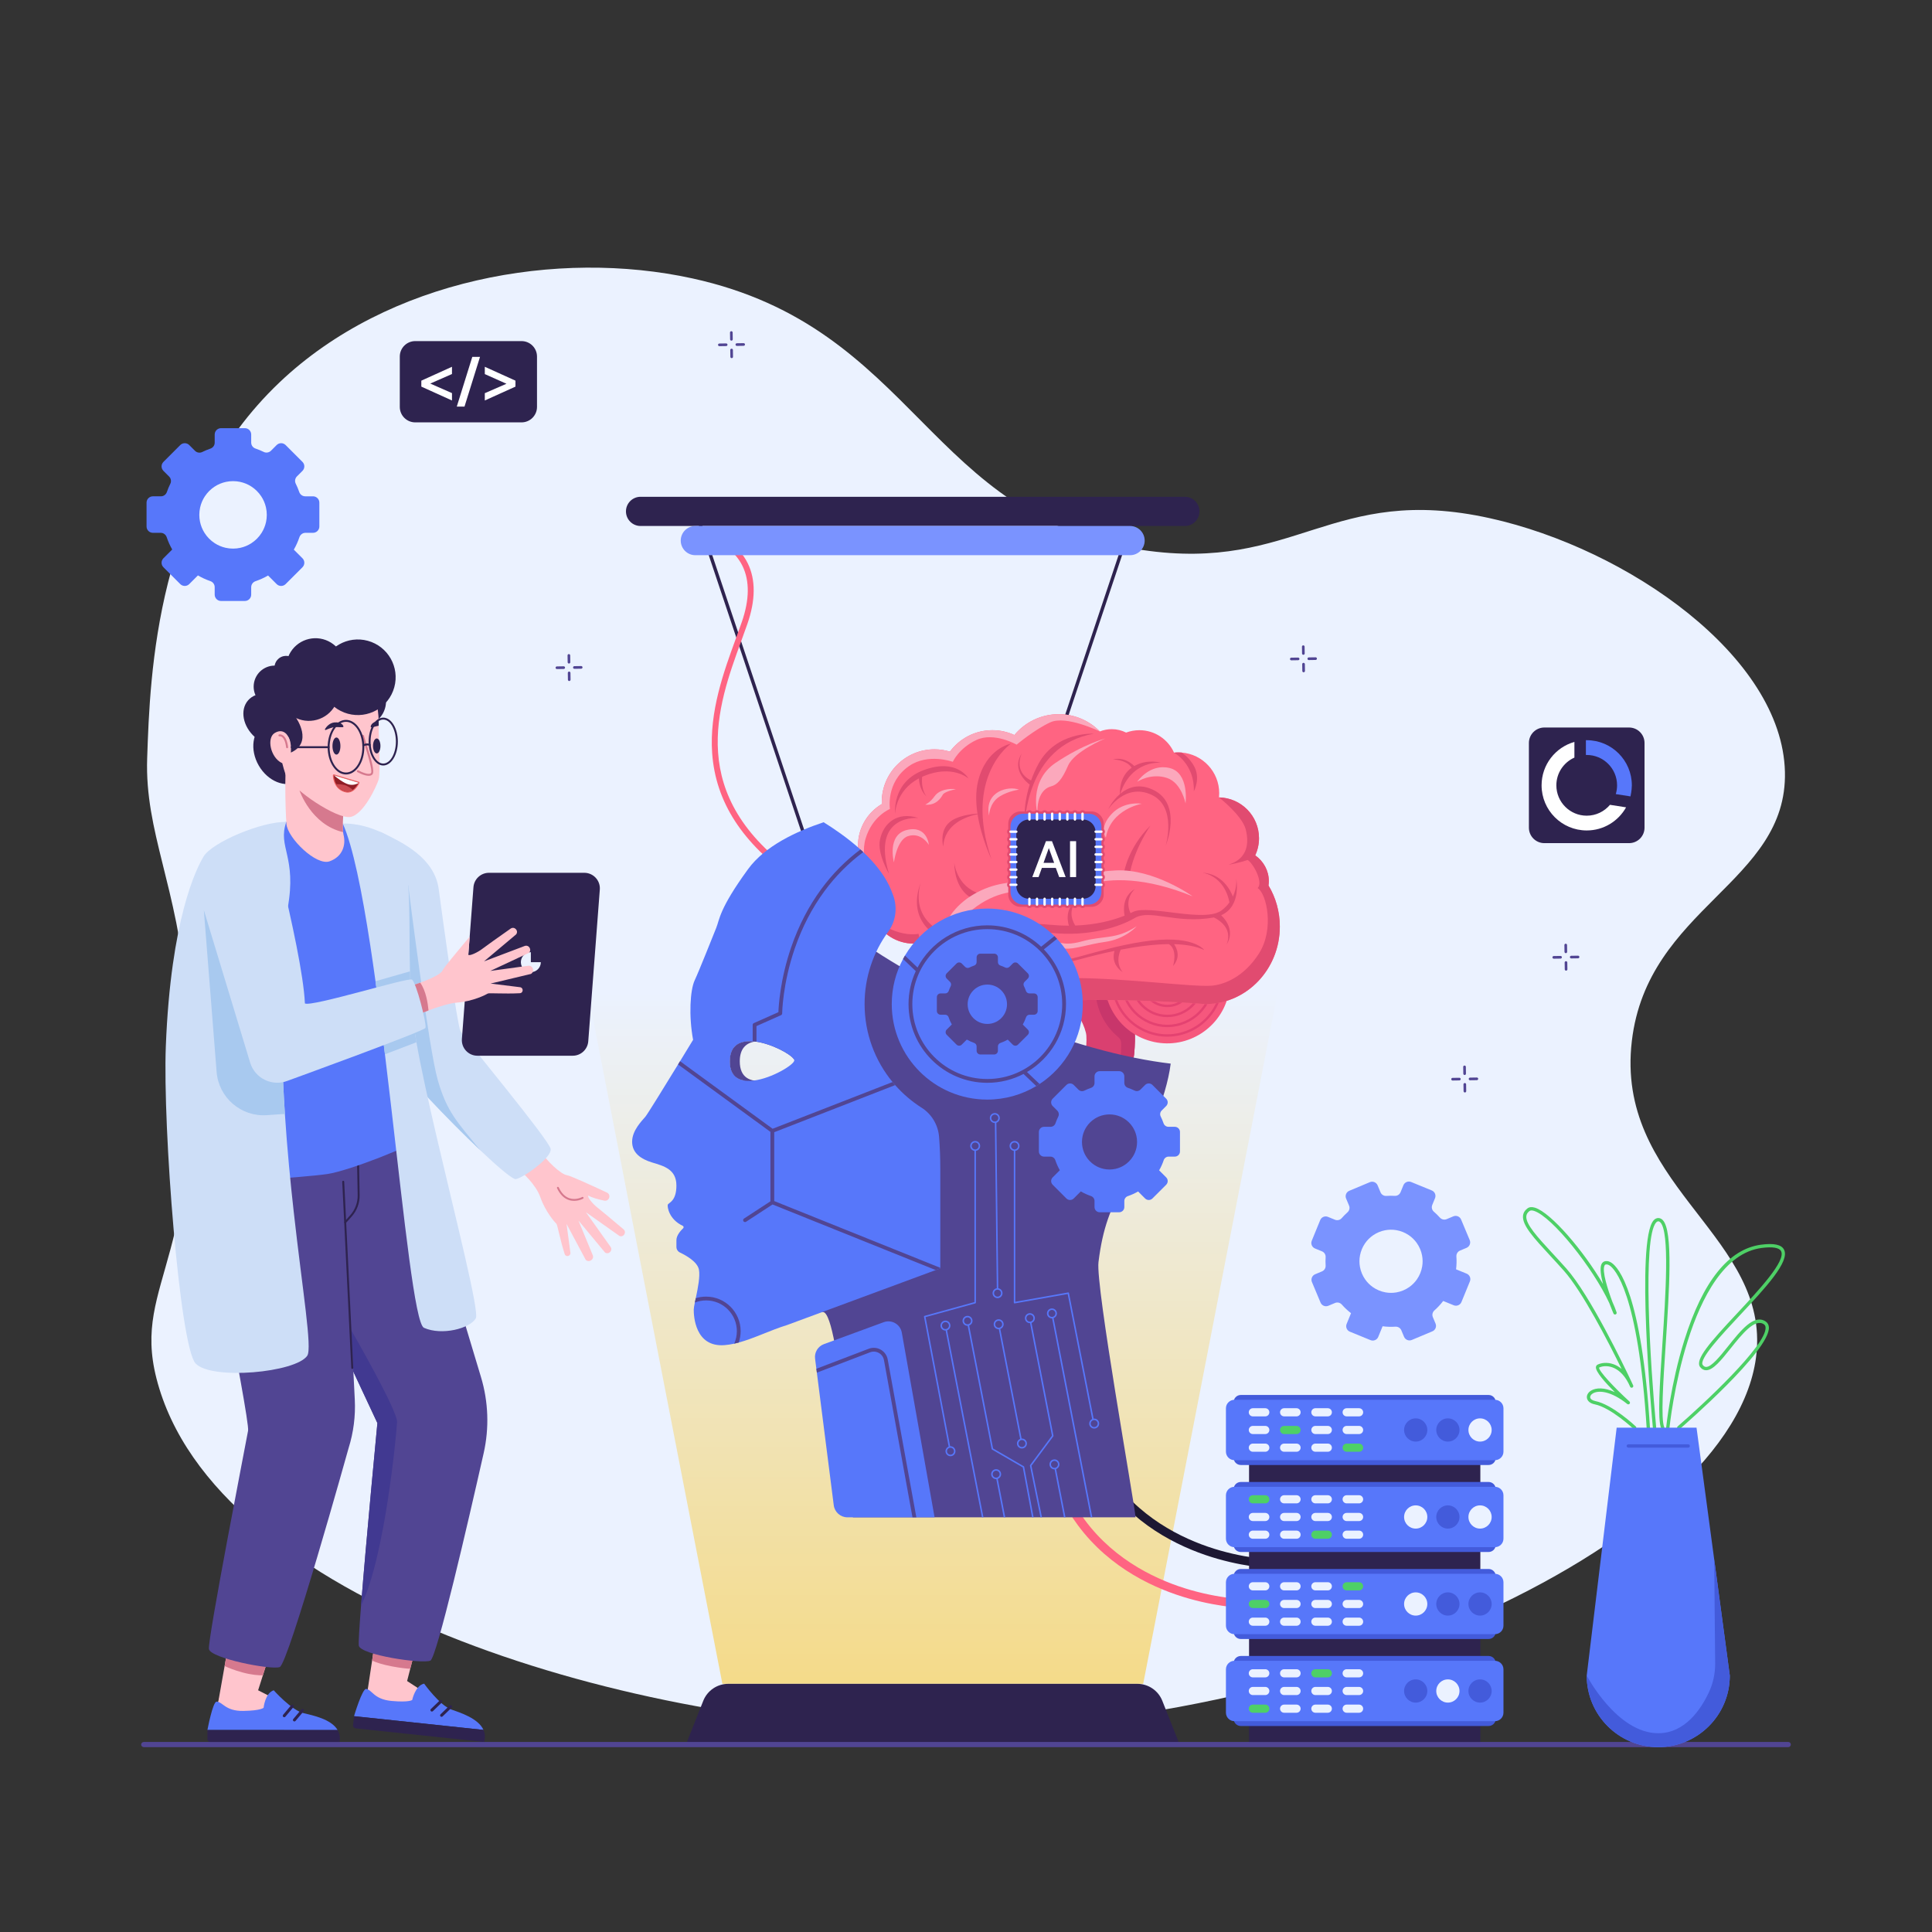 <svg xmlns="http://www.w3.org/2000/svg" enable-background="new 0 0 2000 2000" viewBox="0 0 2000 2000" id="scientists-are-embedding-artificial-intelligence-brains-into-robot-head">
  <rect x="0" y="0" width="2000" height="2000" fill="#333333" stroke="none"/>
  <path fill="#ebf2ff" d="M289.23,395.962c-127.846,121.546-133.918,301.251-136.881,388.947
	c-2.588,76.592,31.291,131.977,40.944,245.92
	c23.108,272.761-57.325,294.184-31.339,396.076
	c59.089,231.684,481.283,356.683,785.264,363.173
	c417.911,8.922,865.452-200.741,871.716-398.319
	c3.678-116.033-146.721-168.508-129.677-313.969
	c16.239-138.589,161.305-163.849,158.494-278.823
	c-2.917-119.29-162.466-230.755-304.98-262.422
	c-164.405-36.531-201.567,56.369-360.213,32.803
	C958.94,536.129,950.069,339.269,716.682,288.181
	C577.755,257.77,402.327,288.438,289.23,395.962z"></path>
  <linearGradient id="a" x1="965.618" x2="965.618" y1="1026.617" y2="2579.792" gradientUnits="userSpaceOnUse">
    <stop offset="0" stop-color="#ebf2ff"></stop>
    <stop offset="1" stop-color="#ffbf00"></stop>
  </linearGradient>
  <path fill="url(#a)" d="M1349.931,886.915l-166.505,856.188h-435.616L581.305,886.915H1349.931z"></path>
  <path fill="#2e234f" d="M1220.092,1803.256H711.144l16.868-42.584
		c4.201-10.604,14.45-17.569,25.857-17.569h423.5
		c11.406,0,21.656,6.965,25.857,17.569L1220.092,1803.256z"></path>
  <path fill="#514593" d="M1851.191,1803.256h-281.862h-51.489H148.959
		c-1.453,0-2.754,1.089-2.829,2.541c-0.08,1.547,1.149,2.825,2.679,2.825
		h1369.03h52.787h280.565c1.483,0,2.683-1.2,2.683-2.683
		C1853.874,1804.457,1852.674,1803.256,1851.191,1803.256z"></path>
  <path fill="#4ed066" d="M1721.186 1479.644c-.676 0-1.319-.401-1.591-1.067-3.835-9.318-1.49-44.917 1.224-86.133 3.425-51.982 7.687-116.672-1.975-126.993-1.362-1.453-2.917-1.574-4.404.067-14.287 15.693-6.22 145.694.04 212.242.088.949-.609 1.786-1.554 1.877-.922.057-1.786-.609-1.877-1.554-.744-7.919-18.025-194.157.841-214.883 2.799-3.078 6.758-2.994 9.47-.104 10.681 11.411 6.725 71.479 2.896 129.573-2.577 39.094-5.009 76.018-1.48 84.596.363.881-.057 1.887-.935 2.247C1721.627 1479.603 1721.405 1479.644 1721.186 1479.644zM1726.515 1479.644c-.057 0-.118-.003-.175-.01-.945-.094-1.638-.935-1.541-1.884.044-.444 4.599-45.052 18.808-90.339 19.226-61.273 46-94.56 79.584-98.94 13.238-1.722 20.961-.037 23.632 5.157 6.301 12.265-19.189 39.544-46.172 68.425-18.899 20.231-42.424 45.408-37.9 51.063 1.043 1.309 2.136 1.914 3.431 1.914l0 0c5.638 0 14.341-10.896 22.758-21.432 13.207-16.528 26.859-33.62 38.872-25.621 2.025 1.349 3.179 3.428 3.34 6.015 1.494 24.029-88.374 101.928-92.199 105.234-.72.612-1.807.542-2.429-.178-.622-.72-.545-1.81.175-2.432 25.708-22.196 92.168-83.869 91.015-102.409-.098-1.534-.673-2.604-1.813-3.364-9.382-6.244-22.607 10.301-34.27 24.904-9.742 12.195-18.156 22.728-25.446 22.728-.003 0-.003 0-.003 0-2.358 0-4.42-1.077-6.123-3.206-6.075-7.596 10.509-26.065 38.074-55.568 22.64-24.231 50.818-54.39 45.623-64.499-1.874-3.643-8.827-4.787-20.124-3.314-76.97 10.038-95.233 184.441-95.411 186.204C1728.136 1478.981 1727.389 1479.644 1726.515 1479.644zM1706.411 1481.245c-.905 0-1.662-.703-1.719-1.615-8.837-142.683-33.432-166.205-38.273-169.471-1.164-.787-2.866-1.618-4.367-1.12-.299.098-.737.326-1.11 1.154-2.597 5.78 3.226 24.211 8.222 37.526 1.729 3.798 3.183 7.424 4.313 10.812.293.878-.158 1.827-1.023 2.156-.858.313-1.833-.084-2.197-.932-.525-1.231-2.261-5.332-4.313-10.762-16.602-36.207-59.355-89.679-77.955-95.489-2.082-.653-3.663-.602-4.679.161-2.012 1.51-3.085 3.256-3.273 5.345-.754 8.272 11.613 21.661 27.269 38.613 4.481 4.848 9.261 10.025 14.153 15.525 24.608 27.686 59.419 100.222 67.503 117.416.579 1.137 1.141 2.345 1.689 3.616.37.868-.023 1.87-.885 2.254-.848.38-1.87.007-2.264-.851-.047-.104-.653-1.413-1.726-3.687-5.329-10.378-11.781-14.62-16.47-16.336-5.766-2.113-10.974-1.302-13.917.172-.706 3.162 15.623 20.743 31.39 35.077.69.626.757 1.685.155 2.392-.616.71-1.669.804-2.388.229-16.975-13.584-29.795-14.412-35.615-10.98-1.948 1.144-3.004 2.769-2.755 4.239.289 1.709 2.284 3.095 5.335 3.707 17.506 3.502 40.87 25.342 41.856 26.27.693.653.727 1.743.074 2.436s-1.743.723-2.436.074c-.236-.222-23.629-22.095-40.167-25.402-4.578-.915-7.515-3.29-8.06-6.513-.491-2.913 1.198-5.894 4.407-7.781 4.996-2.937 13.456-3.425 24.423 1.662-9.618-9.588-20.164-21.305-19.512-26.028.151-1.1.774-1.971 1.753-2.463 3.586-1.79 9.836-2.823 16.645-.326 2.415.885 5.238 2.348 8.151 4.767-13.661-27.898-40.332-79.795-59.763-101.655-4.871-5.483-9.638-10.641-14.105-15.478-16.871-18.263-29.062-31.461-28.171-41.26.279-3.068 1.84-5.692 4.639-7.791 1.951-1.46 4.565-1.692 7.774-.693 16.612 5.191 50.131 44.409 70.423 78.998-2.25-8.457-3.452-16.403-1.642-20.433.676-1.504 1.77-2.547 3.162-3.011 1.561-.515 4.107-.676 7.384 1.534 7.128 4.811 31.07 31.444 39.783 172.112.057.952-.663 1.77-1.611 1.827C1706.482 1481.245 1706.445 1481.245 1706.411 1481.245z"></path>
  <path fill="#5777fa" d="M1790.689,1734.556c0,40.908-33.163,74.064-74.064,74.064
		c-40.908,0-74.064-33.155-74.064-74.064l31.006-256.634h82.67l18.292,136.292
		l0.008,0.008L1790.689,1734.556z"></path>
  <path fill="#435bdb" d="M1747.627 1498.59h-62.006c-.952 0-1.722-.77-1.722-1.722s.77-1.722 1.722-1.722h62.006c.952 0 1.722.77 1.722 1.722S1748.579 1498.59 1747.627 1498.59zM1790.689 1734.556c0 40.908-33.163 74.064-74.064 74.064-40.908 0-74.064-33.155-74.064-74.064 0 0 31.123 59.669 74.064 59.669 27.65 0 44.168-24.75 52.423-42.37 4.396-9.382 6.58-19.644 6.484-30.004l-1.003-107.638.008.008L1790.689 1734.556z"></path>
  <g>
    <path fill="#5777fa" d="M316.202,551.576h7.828c3.625,0,6.563-2.938,6.563-6.563v-24.662
			c0-3.625-2.938-6.563-6.563-6.563h-8.041c-2.824,0-5.302-1.816-6.225-4.485
			c-1.025-2.964-2.237-5.842-3.622-8.618c-1.256-2.517-0.719-5.56,1.27-7.549
			l5.703-5.703c2.563-2.563,2.563-6.718-0-9.281l-17.44-17.439
			c-2.563-2.563-6.718-2.563-9.281,0l-5.851,5.851
			c-1.973,1.973-4.987,2.516-7.493,1.29c-2.754-1.348-5.606-2.525-8.543-3.518
			c-2.655-0.898-4.467-3.353-4.467-6.156v-8.382c0-3.625-2.938-6.563-6.563-6.563
			h-24.662c-3.625,0-6.563,2.938-6.563,6.563v8.46
			c0,2.794-1.802,5.244-4.445,6.148c-2.92,0.998-5.755,2.178-8.494,3.525
			c-2.498,1.229-5.507,0.691-7.476-1.278l-5.939-5.939
			c-2.563-2.563-6.718-2.563-9.281,0l-17.438,17.438
			c-2.563,2.563-2.563,6.718,0,9.281l5.87,5.87
			c1.975,1.975,2.51,4.997,1.267,7.498c-1.365,2.747-2.56,5.593-3.572,8.524
			c-0.917,2.655-3.381,4.462-6.19,4.462h-8.291c-3.624,0-6.563,2.938-6.563,6.563
			v24.662c0,3.625,2.938,6.563,6.563,6.563h8.071c2.833,0,5.314,1.836,6.217,4.521
			c1.498,4.459,3.418,8.724,5.714,12.747l0,0l-9.086,9.086
			c-2.563,2.563-2.563,6.718-0,9.281l17.439,17.44
			c2.563,2.563,6.718,2.563,9.281,0l8.974-8.974v0
			c4.06,2.364,8.371,4.344,12.882,5.89c2.676,0.917,4.498,3.4,4.498,6.229
			v7.771c0,3.624,2.938,6.563,6.563,6.563h24.662c3.625,0,6.563-2.938,6.563-6.563
			v-7.695c0-2.836,1.832-5.324,4.518-6.235c4.533-1.538,8.866-3.513,12.946-5.876
			l0,0l8.891,8.891c2.563,2.563,6.718,2.563,9.281,0l17.441-17.441
			c2.563-2.563,2.563-6.718,0-9.281l-8.943-8.943l0,0
			c2.328-4.06,4.274-8.368,5.789-12.873
			C310.866,553.418,313.358,551.576,316.202,551.576z M276.184,532.995
			c0,2.487-0.259,4.911-0.755,7.25c-0.86,4.087-2.437,7.908-4.592,11.331
			c-2.751,4.373-6.448,8.091-10.799,10.873c-3.38,2.16-7.158,3.754-11.2,4.647
			c-2.441,0.541-4.978,0.826-7.581,0.826c-2.67,0-5.269-0.3-7.765-0.867
			c-4.063-0.922-7.855-2.551-11.242-4.754c-4.254-2.765-7.867-6.431-10.571-10.725
			c-2.189-3.475-3.78-7.36-4.633-11.516c-0.469-2.282-0.715-4.645-0.715-7.065
			c0-2.603,0.286-5.138,0.827-7.579c0.931-4.214,2.622-8.139,4.925-11.628
			c2.656-4.025,6.121-7.469,10.166-10.097c3.53-2.296,7.5-3.968,11.757-4.866
			c2.339-0.495,4.764-0.755,7.25-0.755c2.42,0,4.783,0.246,7.065,0.715
			c4.235,0.869,8.191,2.506,11.716,4.759c4.142,2.646,7.689,6.143,10.394,10.244
			c2.268,3.437,3.944,7.3,4.885,11.442
			C275.884,527.727,276.184,530.325,276.184,532.995z"></path>
    <path fill="#7a93ff" d="M1511.399,1294.601l6.757-2.832
			c3.129-1.311,4.602-4.91,3.291-8.039l-8.922-21.289
			c-1.311-3.129-4.911-4.602-8.039-3.291l-6.941,2.909
			c-2.437,1.022-5.234,0.351-6.996-1.619c-1.957-2.188-4.044-4.234-6.244-6.128
			c-1.995-1.718-2.632-4.54-1.635-6.976l2.859-6.985
			c1.285-3.14-0.218-6.726-3.358-8.011l-21.363-8.744
			c-3.14-1.285-6.726,0.218-8.011,3.358l-2.934,7.167
			c-0.989,2.417-3.395,3.976-6.001,3.824c-2.865-0.167-5.753-0.151-8.648,0.054
			c-2.616,0.185-5.069-1.279-6.083-3.698l-3.032-7.236
			c-1.311-3.129-4.91-4.602-8.039-3.291l-21.289,8.922
			c-3.129,1.311-4.602,4.91-3.291,8.039l3.061,7.303
			c1.011,2.412,0.342,5.179-1.613,6.915c-2.159,1.918-4.18,3.962-6.057,6.116
			c-1.712,1.964-4.504,2.588-6.915,1.601l-7.276-2.978
			c-3.139-1.285-6.726,0.218-8.011,3.357l-8.744,21.361
			c-1.285,3.139,0.218,6.726,3.358,8.011l7.191,2.943
			c2.419,0.99,3.974,3.405,3.807,6.014c-0.184,2.865-0.187,5.754,0,8.65
			c0.169,2.623-1.304,5.075-3.729,6.091l-7.157,2.999
			c-3.129,1.311-4.602,4.91-3.291,8.039l8.922,21.288
			c1.311,3.129,4.91,4.602,8.039,3.291l6.967-2.92
			c2.446-1.025,5.251-0.338,7.002,1.654c2.906,3.307,6.107,6.294,9.544,8.936l0,0
			l-4.556,11.13c-1.285,3.139,0.218,6.726,3.357,8.011l21.363,8.745
			c3.14,1.285,6.726-0.218,8.012-3.357l4.5-10.993l0,0
			c4.36,0.572,8.797,0.721,13.25,0.424c2.642-0.176,5.113,1.308,6.136,3.749
			l2.811,6.708c1.311,3.129,4.911,4.602,8.039,3.291l21.288-8.922
			c3.129-1.311,4.602-4.91,3.291-8.039l-2.784-6.642
			c-1.026-2.448-0.345-5.258,1.644-7.017c3.357-2.968,6.382-6.24,9.049-9.756l0,0
			l10.891,4.458c3.139,1.285,6.726-0.218,8.011-3.358l8.745-21.364
			c1.285-3.14-0.218-6.726-3.358-8.011l-10.955-4.484l0,0
			c0.541-4.347,0.662-8.769,0.34-13.207
			C1507.459,1298.121,1508.943,1295.63,1511.399,1294.601z M1470.133,1293.039
			c0.9,2.146,1.553,4.333,1.971,6.531c0.736,3.839,0.758,7.708,0.135,11.442
			c-0.793,4.77-2.639,9.317-5.388,13.293c-2.136,3.087-4.82,5.829-7.986,8.063
			c-1.912,1.35-3.998,2.514-6.245,3.456c-2.305,0.966-4.656,1.647-7.016,2.061
			c-3.841,0.674-7.703,0.64-11.424-0.037c-4.672-0.848-9.117-2.705-13.005-5.434
			c-3.147-2.208-5.925-4.986-8.165-8.265c-1.23-1.8-2.297-3.751-3.173-5.84
			c-0.942-2.247-1.612-4.538-2.028-6.841c-0.721-3.974-0.681-7.974,0.045-11.819
			c0.836-4.435,2.582-8.662,5.122-12.393c2.216-3.259,5.039-6.139,8.388-8.454
			c1.84-1.274,3.839-2.375,5.985-3.275c2.089-0.876,4.217-1.519,6.356-1.939
			c3.97-0.782,7.977-0.8,11.835-0.131c4.533,0.786,8.859,2.521,12.678,5.082
			c3.201,2.147,6.046,4.875,8.356,8.11
			C1467.968,1288.6,1469.167,1290.734,1470.133,1293.039z"></path>
    <path fill="#514593" d="m1336.78 683.565 7.048-.105c.758-.011 1.364-.635 1.352-1.393-.011-.758-.635-1.364-1.393-1.353l-7.047.105c-.758.011-1.364.635-1.353 1.393C1335.398 682.971 1336.022 683.576 1336.78 683.565zM1354.878 683.296l7.048-.105c.758-.011 1.364-.635 1.353-1.393-.011-.758-.635-1.364-1.393-1.352l-7.047.104c-.758.011-1.364.635-1.353 1.393C1353.496 682.702 1354.12 683.307 1354.878 683.296zM1349.271 677.853c.758-.011 1.364-.635 1.353-1.393l-.105-7.047c-.011-.758-.635-1.364-1.393-1.352-.758.011-1.364.635-1.353 1.393l.105 7.047C1347.889 677.259 1348.513 677.864 1349.271 677.853zM1349.54 695.951c.758-.011 1.364-.635 1.353-1.393l-.105-7.047c-.011-.758-.635-1.364-1.393-1.352-.758.011-1.364.635-1.352 1.393l.104 7.047C1348.158 695.357 1348.781 695.963 1349.54 695.951zM576.532 692.614l7.048-.104c.758-.011 1.364-.635 1.352-1.393-.011-.758-.635-1.364-1.393-1.353l-7.047.105c-.758.011-1.364.635-1.353 1.393C575.15 692.02 575.774 692.625 576.532 692.614zM594.63 692.346l7.047-.105c.758-.011 1.364-.635 1.352-1.393-.011-.758-.635-1.364-1.393-1.352l-7.048.105c-.758.011-1.364.635-1.352 1.393C593.248 691.751 593.872 692.357 594.63 692.346zM589.023 686.902c.758-.011 1.364-.635 1.352-1.393l-.105-7.047c-.011-.758-.635-1.364-1.393-1.353-.758.011-1.364.635-1.352 1.393l.105 7.047C587.641 686.308 588.265 686.913 589.023 686.902zM589.292 705.001c.758-.011 1.364-.635 1.353-1.393l-.105-7.047c-.011-.758-.635-1.364-1.393-1.352-.758.011-1.364.635-1.352 1.393l.105 7.047C587.91 704.406 588.533 705.012 589.292 705.001z"></path>
    <g>
      <path fill="#514593" d="m744.705 358.36 7.048-.105c.758-.011 1.364-.635 1.353-1.393-.011-.758-.635-1.364-1.393-1.353l-7.047.105c-.758.011-1.364.635-1.352 1.393C743.323 357.766 743.947 358.371 744.705 358.36zM762.803 358.092l7.047-.105c.758-.011 1.364-.635 1.352-1.393-.011-.758-.635-1.364-1.393-1.353l-7.047.104c-.758.011-1.364.635-1.353 1.393C761.421 357.497 762.045 358.103 762.803 358.092zM757.196 352.648c.758-.011 1.364-.635 1.353-1.393l-.105-7.047c-.011-.758-.635-1.364-1.393-1.353-.758.011-1.364.635-1.352 1.393l.105 7.047C755.814 352.054 756.438 352.66 757.196 352.648zM757.464 370.747c.758-.011 1.364-.635 1.353-1.393l-.104-7.047c-.011-.758-.635-1.364-1.393-1.353-.758.011-1.364.635-1.353 1.393l.105 7.047C756.082 370.153 756.706 370.758 757.464 370.747z"></path>
    </g>
    <g>
      <path fill="#514593" d="m1503.714 1118.553 7.047-.105c.758-.011 1.364-.635 1.353-1.393-.011-.758-.635-1.364-1.393-1.353l-7.048.105c-.758.011-1.364.635-1.353 1.393C1502.332 1117.959 1502.956 1118.564 1503.714 1118.553zM1521.813 1118.284l7.047-.105c.758-.011 1.364-.635 1.353-1.393-.011-.758-.635-1.364-1.393-1.353l-7.048.104c-.758.011-1.364.635-1.353 1.393S1521.054 1118.296 1521.813 1118.284zM1516.205 1112.841c.758-.011 1.364-.635 1.352-1.393l-.104-7.047c-.011-.758-.635-1.364-1.393-1.353-.758.011-1.364.635-1.353 1.393l.105 7.047C1514.823 1112.247 1515.447 1112.852 1516.205 1112.841zM1516.474 1130.939c.758-.011 1.364-.635 1.353-1.393l-.105-7.047c-.011-.758-.635-1.364-1.393-1.353s-1.364.635-1.353 1.393l.105 7.047C1515.092 1130.345 1515.715 1130.951 1516.474 1130.939z"></path>
    </g>
    <g>
      <path fill="#514593" d="m1608.463 992.425 7.048-.104c.758-.011 1.364-.635 1.353-1.393-.011-.758-.635-1.364-1.393-1.352l-7.047.105c-.758.011-1.364.635-1.353 1.393C1607.081 991.831 1607.705 992.436 1608.463 992.425zM1626.561 992.156l7.047-.105c.758-.011 1.364-.635 1.352-1.393-.011-.758-.635-1.364-1.393-1.353l-7.048.105c-.758.011-1.364.635-1.352 1.393S1625.803 992.167 1626.561 992.156zM1620.954 986.713c.758-.011 1.364-.635 1.352-1.393l-.105-7.047c-.011-.758-.635-1.364-1.393-1.352-.758.011-1.364.635-1.352 1.393l.105 7.047C1619.572 986.119 1620.196 986.724 1620.954 986.713zM1621.222 1004.811c.758-.011 1.364-.635 1.353-1.393l-.105-7.047c-.011-.758-.635-1.364-1.393-1.353-.758.011-1.364.635-1.353 1.393l.105 7.047C1619.84 1004.217 1620.464 1004.823 1621.222 1004.811z"></path>
    </g>
    <g>
      <path fill="#2e234f" d="M1686.41,872.816h-87.697c-8.837,0-16-7.163-16-16v-87.697
				c0-8.836,7.163-16,16-16h87.697c8.837,0,16,7.164,16,16v87.697
				C1702.41,865.653,1695.247,872.816,1686.41,872.816z"></path>
      <path fill="#5777fa" d="M1641.712,781.582c0.285-0.008,0.563-0.043,0.849-0.043
						c17.358,0,31.429,14.071,31.429,31.429c0,3.159-0.478,6.205-1.345,9.081
						c0-0,0-0.001,0-0.001l15.214,2.377
						c0,0,1.421-6.218,1.421-11.458c0-25.802-20.917-46.718-46.719-46.718
						c-0.285,0-0.566,0.016-0.849,0.021V781.582z"></path>
      <polygon fill="#514592" points="1687.803 824.416 1672.646 822.048 1672.644 822.053"></polygon>
      <path fill="#fff" d="M1666.63,833.151c-5.762,6.87-14.399,11.245-24.068,11.245
						c-17.358,0-31.429-14.071-31.429-31.429c0-12.819,7.68-23.826,18.687-28.707
						v-16.231c-19.607,5.545-33.977,23.555-33.977,44.937
						c0,25.802,20.917,46.718,46.718,46.718c17.522,0,32.77-9.66,40.764-23.932
						L1666.63,833.151z"></path>
      <g>
        <path fill="#2e234f" d="M539.899,437.24H429.865c-8.836,0-16-7.163-16-16v-52.134
				c0-8.836,7.164-16,16-16h110.034c8.836,0,16,7.164,16,16v52.134
				C555.899,430.076,548.735,437.24,539.899,437.24z"></path>
        <path fill="#fff" d="m467.892 387.187-22.487 9.877 22.487 9.878v7.635l-31.734-14.36v-6.165l31.734-14.361V387.187zM488.91 369.464h7.986l-16.042 51.418h-7.986L488.91 369.464zM501.872 387.257v-7.566l31.733 14.361v6.165l-31.733 14.36v-7.565l22.417-9.737L501.872 387.257z"></path>
      </g>
    </g>
  </g>
  <g>
    <path fill="#ff6482" d="M1296.26,1664.947c-4.367,0-31.375-0.417-65.587-10.13
			c-33.888-9.621-81.32-30.597-114.841-75.893
			c-52.519-70.967-56.26-178.424-11.12-319.387
			c0.758-2.368,3.288-3.676,5.658-2.913c2.367,0.758,3.671,3.291,2.913,5.657
			c-44.192,138.001-40.917,242.711,9.732,311.22
			c31.943,43.206,77.349,63.312,109.815,72.572
			c35.415,10.101,63.604,9.877,63.892,9.87c0.019,0,0.038,0,0.057,0
			c2.458,0,4.468,1.977,4.5,4.442c0.032,2.484-1.955,4.524-4.438,4.558
			C1296.763,1664.945,1296.567,1664.947,1296.26,1664.947z"></path>
    <path fill="#1d1833" d="M1326.35,1623.927c-4.367,0-31.375-0.417-65.587-10.13
			c-33.888-9.621-81.32-30.597-114.841-75.893
			c-52.519-70.967-56.26-178.425-11.12-319.388
			c0.758-2.367,3.289-3.675,5.658-2.913c2.367,0.758,3.671,3.291,2.913,5.657
			c-44.207,138.05-40.915,242.782,9.784,311.289
			c32.012,43.258,77.522,63.351,110.064,72.589
			c35.361,10.039,63.311,9.799,63.589,9.785c0.021,0,0.041,0,0.061,0
			c2.458,0,4.466,1.976,4.499,4.44c0.033,2.484-1.955,4.526-4.439,4.56
			C1326.852,1623.925,1326.656,1623.927,1326.35,1623.927z"></path>
    <rect width="239.418" height="322.942" x="1293.022" y="1480.314" fill="#2e234f"></rect>
    <path fill="#435bdb" d="M1540.984,1516.561h-256.506c-4.1,0-7.424-3.324-7.424-7.424
					v-57.644c0-4.1,3.324-7.424,7.424-7.424h256.506
					c4.1,0,7.424,3.324,7.424,7.424v57.644
					C1548.408,1513.237,1545.084,1516.561,1540.984,1516.561z"></path>
    <path fill="#5777fa" d="M1547.56,1511.56h-269.658c-4.872,0-8.821-3.949-8.821-8.821
					v-44.848c0-4.872,3.949-8.821,8.821-8.821h269.658
					c4.872,0,8.821,3.949,8.821,8.821v44.848
					C1556.381,1507.61,1552.432,1511.56,1547.56,1511.56z"></path>
    <path fill="#ebf2ff" d="M1309.807 1466.224h-12.86c-2.331 0-4.22-1.89-4.22-4.221 0-2.331 1.89-4.22 4.22-4.22h12.86c2.331 0 4.221 1.89 4.221 4.22C1314.028 1464.334 1312.138 1466.224 1309.807 1466.224zM1342.177 1466.224h-12.86c-2.331 0-4.221-1.89-4.221-4.221 0-2.331 1.89-4.22 4.221-4.22h12.86c2.331 0 4.221 1.89 4.221 4.22C1346.397 1464.334 1344.507 1466.224 1342.177 1466.224zM1374.546 1466.224h-12.86c-2.331 0-4.22-1.89-4.22-4.221 0-2.331 1.89-4.22 4.22-4.22h12.86c2.331 0 4.221 1.89 4.221 4.22C1378.766 1464.334 1376.877 1466.224 1374.546 1466.224zM1406.915 1466.224h-12.86c-2.331 0-4.22-1.89-4.22-4.221 0-2.331 1.89-4.22 4.22-4.22h12.86c2.331 0 4.22 1.89 4.22 4.22C1411.135 1464.334 1409.246 1466.224 1406.915 1466.224zM1309.807 1484.535h-12.86c-2.331 0-4.22-1.89-4.22-4.221 0-2.331 1.89-4.22 4.22-4.22h12.86c2.331 0 4.221 1.89 4.221 4.22C1314.028 1482.645 1312.138 1484.535 1309.807 1484.535z"></path>
    <path fill="#4ed066" d="M1342.177,1484.535h-12.86c-2.331,0-4.221-1.89-4.221-4.221
						c0-2.331,1.89-4.22,4.221-4.22h12.86c2.331,0,4.221,1.89,4.221,4.22
						C1346.397,1482.645,1344.507,1484.535,1342.177,1484.535z"></path>
    <path fill="#ebf2ff" d="M1374.546 1484.535h-12.86c-2.331 0-4.22-1.89-4.22-4.221 0-2.331 1.89-4.22 4.22-4.22h12.86c2.331 0 4.221 1.89 4.221 4.22C1378.766 1482.645 1376.877 1484.535 1374.546 1484.535zM1406.915 1484.535h-12.86c-2.331 0-4.22-1.89-4.22-4.221 0-2.331 1.89-4.22 4.22-4.22h12.86c2.331 0 4.22 1.89 4.22 4.22C1411.135 1482.645 1409.246 1484.535 1406.915 1484.535zM1309.807 1502.846h-12.86c-2.331 0-4.22-1.89-4.22-4.22 0-2.331 1.89-4.221 4.22-4.221h12.86c2.331 0 4.221 1.89 4.221 4.221C1314.028 1500.956 1312.138 1502.846 1309.807 1502.846zM1342.177 1502.846h-12.86c-2.331 0-4.221-1.89-4.221-4.22 0-2.331 1.89-4.221 4.221-4.221h12.86c2.331 0 4.221 1.89 4.221 4.221C1346.397 1500.956 1344.507 1502.846 1342.177 1502.846zM1374.546 1502.846h-12.86c-2.331 0-4.22-1.89-4.22-4.22 0-2.331 1.89-4.221 4.22-4.221h12.86c2.331 0 4.221 1.89 4.221 4.221C1378.766 1500.956 1376.877 1502.846 1374.546 1502.846z"></path>
    <path fill="#4ed066" d="M1406.915,1502.846h-12.86c-2.331,0-4.22-1.89-4.22-4.22
						c0-2.331,1.89-4.221,4.22-4.221h12.86c2.331,0,4.22,1.89,4.22,4.221
						C1411.135,1500.956,1409.246,1502.846,1406.915,1502.846z"></path>
    <path fill="#435bdb" d="M1465.53 1468.292c-6.63 0-12.023 5.393-12.023 12.023 0 6.63 5.393 12.023 12.023 12.023 6.629 0 12.023-5.393 12.023-12.023C1477.553 1473.685 1472.16 1468.292 1465.53 1468.292zM1498.838 1468.292c-6.63 0-12.023 5.393-12.023 12.023 0 6.63 5.393 12.023 12.023 12.023 6.629 0 12.023-5.393 12.023-12.023C1510.86 1473.685 1505.467 1468.292 1498.838 1468.292z"></path>
    <path fill="#ebf2ff" d="M1532.145,1468.292c-6.63,0-12.023,5.393-12.023,12.023
					c0,6.63,5.393,12.023,12.023,12.023c6.629,0,12.023-5.393,12.023-12.023
					C1544.168,1473.685,1538.774,1468.292,1532.145,1468.292z"></path>
    <g>
      <path fill="#435bdb" d="M1540.984,1606.626h-256.506c-4.1,0-7.424-3.324-7.424-7.424v-57.644
					c0-4.1,3.324-7.424,7.424-7.424h256.506c4.1,0,7.424,3.324,7.424,7.424
					v57.644C1548.408,1603.302,1545.084,1606.626,1540.984,1606.626z"></path>
      <path fill="#5777fa" d="M1547.56,1601.625h-269.658c-4.872,0-8.821-3.949-8.821-8.821
					v-44.849c0-4.872,3.949-8.821,8.821-8.821h269.658
					c4.872,0,8.821,3.949,8.821,8.821v44.849
					C1556.381,1597.676,1552.432,1601.625,1547.56,1601.625z"></path>
      <path fill="#4ed066" d="M1309.807,1556.289h-12.86c-2.331,0-4.22-1.89-4.22-4.22
						s1.89-4.22,4.22-4.22h12.86c2.331,0,4.221,1.89,4.221,4.22
						S1312.138,1556.289,1309.807,1556.289z"></path>
      <path fill="#ebf2ff" d="M1342.177 1556.289h-12.86c-2.331 0-4.221-1.89-4.221-4.22s1.89-4.22 4.221-4.22h12.86c2.331 0 4.221 1.89 4.221 4.22S1344.507 1556.289 1342.177 1556.289zM1374.546 1556.289h-12.86c-2.331 0-4.22-1.89-4.22-4.22s1.89-4.22 4.22-4.22h12.86c2.331 0 4.221 1.89 4.221 4.22S1376.877 1556.289 1374.546 1556.289zM1406.915 1556.289h-12.86c-2.331 0-4.22-1.89-4.22-4.22s1.89-4.22 4.22-4.22h12.86c2.331 0 4.22 1.89 4.22 4.22S1409.246 1556.289 1406.915 1556.289zM1309.807 1574.6h-12.86c-2.331 0-4.22-1.89-4.22-4.221 0-2.331 1.89-4.22 4.22-4.22h12.86c2.331 0 4.221 1.89 4.221 4.22C1314.028 1572.71 1312.138 1574.6 1309.807 1574.6zM1342.177 1574.6h-12.86c-2.331 0-4.221-1.89-4.221-4.221 0-2.331 1.89-4.22 4.221-4.22h12.86c2.331 0 4.221 1.89 4.221 4.22C1346.397 1572.71 1344.507 1574.6 1342.177 1574.6zM1374.546 1574.6h-12.86c-2.331 0-4.22-1.89-4.22-4.221 0-2.331 1.89-4.22 4.22-4.22h12.86c2.331 0 4.221 1.89 4.221 4.22C1378.766 1572.71 1376.877 1574.6 1374.546 1574.6zM1406.915 1574.6h-12.86c-2.331 0-4.22-1.89-4.22-4.221 0-2.331 1.89-4.22 4.22-4.22h12.86c2.331 0 4.22 1.89 4.22 4.22C1411.135 1572.71 1409.246 1574.6 1406.915 1574.6zM1309.807 1592.911h-12.86c-2.331 0-4.22-1.89-4.22-4.22 0-2.331 1.89-4.221 4.22-4.221h12.86c2.331 0 4.221 1.89 4.221 4.221C1314.028 1591.021 1312.138 1592.911 1309.807 1592.911zM1342.177 1592.911h-12.86c-2.331 0-4.221-1.89-4.221-4.22 0-2.331 1.89-4.221 4.221-4.221h12.86c2.331 0 4.221 1.89 4.221 4.221C1346.397 1591.021 1344.507 1592.911 1342.177 1592.911z"></path>
      <path fill="#4ed066" d="M1374.546,1592.911h-12.86c-2.331,0-4.22-1.89-4.22-4.22
						c0-2.331,1.89-4.221,4.22-4.221h12.86c2.331,0,4.221,1.89,4.221,4.221
						C1378.766,1591.021,1376.877,1592.911,1374.546,1592.911z"></path>
      <path fill="#ebf2ff" d="M1406.915 1592.911h-12.86c-2.331 0-4.22-1.89-4.22-4.22 0-2.331 1.89-4.221 4.22-4.221h12.86c2.331 0 4.22 1.89 4.22 4.221C1411.135 1591.021 1409.246 1592.911 1406.915 1592.911zM1465.53 1558.357c-6.63 0-12.023 5.393-12.023 12.023 0 6.63 5.393 12.023 12.023 12.023 6.629 0 12.023-5.393 12.023-12.023C1477.553 1563.75 1472.16 1558.357 1465.53 1558.357z"></path>
      <path fill="#435bdb" d="M1498.838,1558.357c-6.63,0-12.023,5.393-12.023,12.023
					c0,6.63,5.393,12.023,12.023,12.023c6.629,0,12.023-5.393,12.023-12.023
					C1510.86,1563.75,1505.467,1558.357,1498.838,1558.357z"></path>
      <path fill="#ebf2ff" d="M1532.145,1558.357c-6.63,0-12.023,5.393-12.023,12.023
					c0,6.63,5.393,12.023,12.023,12.023c6.629,0,12.023-5.393,12.023-12.023
					C1544.168,1563.75,1538.774,1558.357,1532.145,1558.357z"></path>
    </g>
    <g>
      <path fill="#435bdb" d="M1540.984,1696.691h-256.506c-4.1,0-7.424-3.324-7.424-7.424
					v-57.644c0-4.1,3.324-7.424,7.424-7.424h256.506
					c4.1,0,7.424,3.324,7.424,7.424v57.644
					C1548.408,1693.367,1545.084,1696.691,1540.984,1696.691z"></path>
      <path fill="#5777fa" d="M1547.56,1691.69h-269.658c-4.872,0-8.821-3.949-8.821-8.821
					v-44.849c0-4.872,3.949-8.821,8.821-8.821h269.658
					c4.872,0,8.821,3.949,8.821,8.821v44.849
					C1556.381,1687.74,1552.432,1691.69,1547.56,1691.69z"></path>
      <path fill="#ebf2ff" d="M1309.807 1646.354h-12.86c-2.331 0-4.22-1.89-4.22-4.221 0-2.331 1.89-4.22 4.22-4.22h12.86c2.331 0 4.221 1.89 4.221 4.22C1314.028 1644.464 1312.138 1646.354 1309.807 1646.354zM1342.177 1646.354h-12.86c-2.331 0-4.221-1.89-4.221-4.221 0-2.331 1.89-4.22 4.221-4.22h12.86c2.331 0 4.221 1.89 4.221 4.22C1346.397 1644.464 1344.507 1646.354 1342.177 1646.354zM1374.546 1646.354h-12.86c-2.331 0-4.22-1.89-4.22-4.221 0-2.331 1.89-4.22 4.22-4.22h12.86c2.331 0 4.221 1.89 4.221 4.22C1378.766 1644.464 1376.877 1646.354 1374.546 1646.354z"></path>
      <path fill="#4ed066" d="M1406.915 1646.354h-12.86c-2.331 0-4.22-1.89-4.22-4.221 0-2.331 1.89-4.22 4.22-4.22h12.86c2.331 0 4.22 1.89 4.22 4.22C1411.135 1644.464 1409.246 1646.354 1406.915 1646.354zM1309.807 1664.665h-12.86c-2.331 0-4.22-1.89-4.22-4.221 0-2.331 1.89-4.22 4.22-4.22h12.86c2.331 0 4.221 1.89 4.221 4.22C1314.028 1662.775 1312.138 1664.665 1309.807 1664.665z"></path>
      <path fill="#ebf2ff" d="M1342.177 1664.665h-12.86c-2.331 0-4.221-1.89-4.221-4.221 0-2.331 1.89-4.22 4.221-4.22h12.86c2.331 0 4.221 1.89 4.221 4.22C1346.397 1662.775 1344.507 1664.665 1342.177 1664.665zM1374.546 1664.665h-12.86c-2.331 0-4.22-1.89-4.22-4.221 0-2.331 1.89-4.22 4.22-4.22h12.86c2.331 0 4.221 1.89 4.221 4.22C1378.766 1662.775 1376.877 1664.665 1374.546 1664.665zM1406.915 1664.665h-12.86c-2.331 0-4.22-1.89-4.22-4.221 0-2.331 1.89-4.22 4.22-4.22h12.86c2.331 0 4.22 1.89 4.22 4.22C1411.135 1662.775 1409.246 1664.665 1406.915 1664.665zM1309.807 1682.976h-12.86c-2.331 0-4.22-1.89-4.22-4.22 0-2.331 1.89-4.221 4.22-4.221h12.86c2.331 0 4.221 1.89 4.221 4.221C1314.028 1681.086 1312.138 1682.976 1309.807 1682.976zM1342.177 1682.976h-12.86c-2.331 0-4.221-1.89-4.221-4.22 0-2.331 1.89-4.221 4.221-4.221h12.86c2.331 0 4.221 1.89 4.221 4.221C1346.397 1681.086 1344.507 1682.976 1342.177 1682.976zM1374.546 1682.976h-12.86c-2.331 0-4.22-1.89-4.22-4.22 0-2.331 1.89-4.221 4.22-4.221h12.86c2.331 0 4.221 1.89 4.221 4.221C1378.766 1681.086 1376.877 1682.976 1374.546 1682.976zM1406.915 1682.976h-12.86c-2.331 0-4.22-1.89-4.22-4.22 0-2.331 1.89-4.221 4.22-4.221h12.86c2.331 0 4.22 1.89 4.22 4.221C1411.135 1681.086 1409.246 1682.976 1406.915 1682.976zM1465.53 1648.422c-6.63 0-12.023 5.393-12.023 12.023 0 6.63 5.393 12.023 12.023 12.023 6.629 0 12.023-5.393 12.023-12.023C1477.553 1653.815 1472.16 1648.422 1465.53 1648.422z"></path>
      <path fill="#435bdb" d="M1498.838 1648.422c-6.63 0-12.023 5.393-12.023 12.023 0 6.63 5.393 12.023 12.023 12.023 6.629 0 12.023-5.393 12.023-12.023C1510.86 1653.815 1505.467 1648.422 1498.838 1648.422zM1532.145 1648.422c-6.63 0-12.023 5.393-12.023 12.023 0 6.63 5.393 12.023 12.023 12.023 6.629 0 12.023-5.393 12.023-12.023C1544.168 1653.815 1538.774 1648.422 1532.145 1648.422z"></path>
    </g>
    <g>
      <path fill="#435bdb" d="M1540.984,1786.756h-256.506c-4.1,0-7.424-3.324-7.424-7.424V1721.688
					c0-4.1,3.324-7.424,7.424-7.424h256.506c4.1,0,7.424,3.324,7.424,7.424
					v57.644C1548.408,1783.432,1545.084,1786.756,1540.984,1786.756z"></path>
      <path fill="#5777fa" d="M1547.56,1781.755h-269.658c-4.872,0-8.821-3.949-8.821-8.821
					v-44.849c0-4.872,3.949-8.821,8.821-8.821h269.658
					c4.872,0,8.821,3.949,8.821,8.821v44.849
					C1556.381,1777.806,1552.432,1781.755,1547.56,1781.755z"></path>
      <path fill="#ebf2ff" d="M1309.807 1736.419h-12.86c-2.331 0-4.22-1.89-4.22-4.221 0-2.331 1.89-4.22 4.22-4.22h12.86c2.331 0 4.221 1.89 4.221 4.22C1314.028 1734.529 1312.138 1736.419 1309.807 1736.419zM1342.177 1736.419h-12.86c-2.331 0-4.221-1.89-4.221-4.221 0-2.331 1.89-4.22 4.221-4.22h12.86c2.331 0 4.221 1.89 4.221 4.22C1346.397 1734.529 1344.507 1736.419 1342.177 1736.419z"></path>
      <path fill="#4ed066" d="M1374.546,1736.419h-12.86c-2.331,0-4.22-1.89-4.22-4.221
						c0-2.331,1.89-4.22,4.22-4.22h12.86c2.331,0,4.221,1.89,4.221,4.22
						C1378.766,1734.529,1376.877,1736.419,1374.546,1736.419z"></path>
      <path fill="#ebf2ff" d="M1406.915 1736.419h-12.86c-2.331 0-4.22-1.89-4.22-4.221 0-2.331 1.89-4.22 4.22-4.22h12.86c2.331 0 4.22 1.89 4.22 4.22C1411.135 1734.529 1409.246 1736.419 1406.915 1736.419zM1309.807 1754.73h-12.86c-2.331 0-4.22-1.89-4.22-4.221s1.89-4.221 4.22-4.221h12.86c2.331 0 4.221 1.89 4.221 4.221S1312.138 1754.73 1309.807 1754.73zM1342.177 1754.73h-12.86c-2.331 0-4.221-1.89-4.221-4.221s1.89-4.221 4.221-4.221h12.86c2.331 0 4.221 1.89 4.221 4.221S1344.507 1754.73 1342.177 1754.73zM1374.546 1754.73h-12.86c-2.331 0-4.22-1.89-4.22-4.221s1.89-4.221 4.22-4.221h12.86c2.331 0 4.221 1.89 4.221 4.221S1376.877 1754.73 1374.546 1754.73zM1406.915 1754.73h-12.86c-2.331 0-4.22-1.89-4.22-4.221s1.89-4.221 4.22-4.221h12.86c2.331 0 4.22 1.89 4.22 4.221S1409.246 1754.73 1406.915 1754.73z"></path>
      <path fill="#4ed066" d="M1309.807,1773.041h-12.86c-2.331,0-4.22-1.89-4.22-4.22
						c0-2.331,1.89-4.221,4.22-4.221h12.86c2.331,0,4.221,1.89,4.221,4.221
						C1314.028,1771.151,1312.138,1773.041,1309.807,1773.041z"></path>
      <path fill="#ebf2ff" d="M1342.177 1773.041h-12.86c-2.331 0-4.221-1.89-4.221-4.22 0-2.331 1.89-4.221 4.221-4.221h12.86c2.331 0 4.221 1.89 4.221 4.221C1346.397 1771.151 1344.507 1773.041 1342.177 1773.041zM1374.546 1773.041h-12.86c-2.331 0-4.22-1.89-4.22-4.22 0-2.331 1.89-4.221 4.22-4.221h12.86c2.331 0 4.221 1.89 4.221 4.221C1378.766 1771.151 1376.877 1773.041 1374.546 1773.041zM1406.915 1773.041h-12.86c-2.331 0-4.22-1.89-4.22-4.22 0-2.331 1.89-4.221 4.22-4.221h12.86c2.331 0 4.22 1.89 4.22 4.221C1411.135 1771.151 1409.246 1773.041 1406.915 1773.041z"></path>
      <path fill="#435bdb" d="M1465.53,1738.487c-6.63,0-12.023,5.393-12.023,12.023
					s5.393,12.023,12.023,12.023c6.629,0,12.023-5.393,12.023-12.023
					S1472.16,1738.487,1465.53,1738.487z"></path>
      <path fill="#ebf2ff" d="M1498.838,1738.487c-6.63,0-12.023,5.393-12.023,12.023
					s5.393,12.023,12.023,12.023c6.629,0,12.023-5.393,12.023-12.023
					S1505.467,1738.487,1498.838,1738.487z"></path>
      <path fill="#435bdb" d="M1532.145,1738.487c-6.63,0-12.023,5.393-12.023,12.023
					s5.393,12.023,12.023,12.023c6.629,0,12.023-5.393,12.023-12.023
					S1538.774,1738.487,1532.145,1738.487z"></path>
    </g>
    <g>
      <path fill="#2e234f" d="M909.376,1096.038c-0.731,0-1.412-0.462-1.656-1.193L720.385,534.985
			c-0.306-0.915,0.187-1.905,1.102-2.21c0.914-0.309,1.904,0.187,2.21,1.102
			l187.335,559.86c0.306,0.915-0.187,1.904-1.102,2.21
			C909.747,1096.008,909.559,1096.038,909.376,1096.038z"></path>
      <path fill="#ff6482" d="M823.295,910.71c-0.606,0-1.218-0.18-1.751-0.554
			c-53.115-37.22-80.694-79.88-84.315-130.42
			c-3.088-43.1,12.144-84.799,24.383-118.305
			c2.255-6.175,4.386-12.007,6.339-17.649c7.955-22.979,8.189-42.438,0.698-57.838
			c-8.93-18.359-25.893-24.385-26.064-24.444c-1.596-0.55-2.443-2.29-1.893-3.886
			c0.55-1.595,2.29-2.442,3.886-1.893c0.793,0.273,19.541,6.935,29.568,27.548
			c8.227,16.912,8.086,37.944-0.418,62.512c-1.97,5.691-4.109,11.546-6.374,17.746
			c-24.694,67.603-58.513,160.188,57.699,241.622
			c1.383,0.969,1.718,2.874,0.749,4.257
			C825.206,910.256,824.258,910.71,823.295,910.71z"></path>
      <path fill="#2e234f" d="M985.903,1096.038c-0.183,0-0.37-0.03-0.554-0.091
			c-0.914-0.306-1.408-1.295-1.102-2.21l187.335-559.86
			c0.306-0.914,1.294-1.409,2.21-1.102c0.915,0.306,1.408,1.295,1.102,2.21
			l-187.335,559.86C987.314,1095.576,986.634,1096.038,985.903,1096.038z"></path>
      <path fill="#2e234f" d="M1226.56,544.503H663.105c-8.349,0-15.117-6.768-15.117-15.117l0,0
				c0-8.349,6.768-15.117,15.117-15.117h563.455c8.349,0,15.117,6.768,15.117,15.117
				l0,0C1241.677,537.735,1234.909,544.503,1226.56,544.503z"></path>
      <path fill="#7a93ff" d="M1169.844,574.738H719.82c-8.349,0-15.117-6.768-15.117-15.117l0,0
				c0-8.349,6.768-15.117,15.117-15.117h450.024c8.349,0,15.117,6.768,15.117,15.117l0,0
				C1184.962,567.969,1178.193,574.738,1169.844,574.738z"></path>
    </g>
    <g>
      <path fill="#da4070" d="M1174.667,1083.769c-0.148,2.584-0.355,5.168-0.597,7.692
					c-1.391,14.625-15.01,24.912-29.443,22.17l-0.365-0.069
					c-12.653-2.401-21.43-14.058-20.143-26.869
					c0.7-6.973,0.971-13.837-0.015-17.698
					c-3.299-12.949-11.08-24.369-23.132-33.95
					c-10.873-8.639-12.678-24.458-4.038-35.326
					c8.639-10.873,24.458-12.678,35.331-4.039c2.046,1.627,4.004,3.279,5.863,4.941
					c22.988,20.548,32.042,43.428,35.558,59.538
					C1175.091,1066.594,1175.179,1075.174,1174.667,1083.769z"></path>
      <path fill="#c8366b" d="M1174.929,1077.224c0.005-0.296,0.009-0.591,0.012-0.886
					c0.004-0.35,0.007-0.699,0.009-1.047c0.001-0.245,0.002-0.49,0.001-0.735
					c-0.001-0.477-0.005-0.951-0.012-1.423c-0.002-0.121-0.002-0.243-0.004-0.364
					c-0.011-0.61-0.027-1.215-0.048-1.814c-0.004-0.117-0.01-0.232-0.014-0.348
					c-0.019-0.49-0.042-0.976-0.069-1.458c-0.008-0.146-0.017-0.291-0.025-0.436
					c-0.03-0.495-0.064-0.984-0.103-1.468c-0.007-0.091-0.013-0.183-0.021-0.274
					c-0.049-0.587-0.104-1.165-0.166-1.734c-0.004-0.034-0.008-0.068-0.012-0.102
					c-0.056-0.509-0.119-1.008-0.187-1.501c-0.019-0.136-0.039-0.271-0.058-0.406
					c-0.059-0.405-0.122-0.803-0.189-1.195c-0.023-0.133-0.044-0.267-0.068-0.398
					c-0.09-0.503-0.186-0.998-0.29-1.477c-0.115-0.526-0.236-1.06-0.363-1.6
					c-0.037-0.158-0.078-0.319-0.116-0.478c-0.092-0.385-0.186-0.771-0.284-1.164
					c-0.05-0.196-0.103-0.396-0.154-0.594c-0.093-0.36-0.187-0.721-0.285-1.087
					c-0.058-0.216-0.12-0.436-0.18-0.654c-0.098-0.353-0.197-0.707-0.3-1.065
					c-0.066-0.229-0.135-0.46-0.203-0.691c-0.105-0.355-0.211-0.71-0.321-1.069
					c-0.072-0.236-0.147-0.473-0.221-0.71c-0.113-0.36-0.229-0.722-0.348-1.086
					c-0.079-0.241-0.159-0.482-0.24-0.724c-0.123-0.368-0.249-0.738-0.378-1.11
					c-0.084-0.241-0.168-0.482-0.254-0.725c-0.135-0.381-0.274-0.764-0.415-1.148
					c-0.088-0.239-0.175-0.477-0.265-0.717c-0.149-0.398-0.304-0.798-0.46-1.199
					c-0.09-0.23-0.178-0.459-0.27-0.691c-0.17-0.427-0.346-0.857-0.524-1.288
					c-0.086-0.208-0.169-0.415-0.257-0.624c-0.204-0.487-0.417-0.978-0.632-1.469
					c-0.068-0.156-0.133-0.31-0.202-0.467c-0.584-1.319-1.206-2.652-1.868-3.999
					c-0.023-0.046-0.047-0.092-0.069-0.138c-0.305-0.617-0.617-1.236-0.939-1.857
					c-0.087-0.169-0.179-0.338-0.268-0.507c-0.263-0.501-0.528-1.002-0.803-1.506
					c-0.116-0.213-0.237-0.427-0.355-0.64c-0.256-0.462-0.513-0.924-0.779-1.388
					c-0.135-0.236-0.274-0.473-0.412-0.709c-0.259-0.444-0.52-0.888-0.788-1.334
					c-0.149-0.248-0.302-0.496-0.454-0.745c-0.268-0.437-0.538-0.874-0.815-1.313
					c-0.16-0.253-0.322-0.507-0.485-0.761c-0.28-0.437-0.566-0.873-0.855-1.311
					c-0.169-0.255-0.339-0.51-0.511-0.765c-0.296-0.439-0.598-0.878-0.903-1.317
					c-0.176-0.253-0.352-0.506-0.531-0.76c-0.317-0.448-0.641-0.895-0.968-1.343
					c-0.178-0.244-0.354-0.488-0.535-0.732c-0.346-0.467-0.702-0.934-1.059-1.401
					c-0.172-0.225-0.341-0.449-0.516-0.674c-0.395-0.508-0.801-1.015-1.209-1.523
					c-0.148-0.183-0.291-0.367-0.44-0.55c-0.504-0.618-1.02-1.236-1.544-1.853
					c-0.062-0.072-0.12-0.145-0.182-0.218c-1.192-1.396-2.439-2.789-3.742-4.177
					c-0.16-0.17-0.326-0.34-0.488-0.51c-0.486-0.512-0.976-1.024-1.478-1.535
					c-0.226-0.23-0.46-0.459-0.689-0.689c-0.449-0.449-0.899-0.898-1.36-1.346
					c-0.266-0.258-0.538-0.515-0.807-0.772c-0.438-0.418-0.879-0.836-1.328-1.252
					c-0.294-0.273-0.594-0.545-0.893-0.817c-0.271-0.246-0.534-0.494-0.809-0.739
					c-0.001,0.003-0.002,0.006-0.003,0.01c-1.864-1.667-3.808-3.32-5.86-4.951
					c-9.576-7.609-22.984-7.115-31.948,0.533
					c6.129-0.488,12.456,1.257,17.648,5.385
					c6.319,5.024,11.716,10.239,16.343,15.503
					c-0.204,2.098-0.312,4.224-0.312,6.376c0,20.167,9.19,38.185,23.607,50.107
					c1.903,1.574,3.028,3.902,3.045,6.372c0.038,5.646-0.328,11.677-0.877,17.422
					c-0.641,6.751-3.891,12.579-8.624,16.628
					c11.795-0.878,21.746-10.153,22.924-22.545
					c0.423-4.425,0.735-9.019,0.841-13.478
					C1174.917,1077.73,1174.924,1077.476,1174.929,1077.224z"></path>
      <circle cx="1208.365" cy="1015.096" r="65" fill="#f6577d" transform="rotate(-80.783 1208.365 1015.096)"></circle>
      <path fill="#e44271" d="M1208.366,1042.576c-15.153,0-27.48-12.328-27.48-27.481
					c0-15.153,12.328-27.48,27.48-27.48s27.48,12.328,27.48,27.48
					C1235.846,1030.249,1223.519,1042.576,1208.366,1042.576z M1208.366,990.081
					c-13.793,0-25.015,11.221-25.015,25.015c0,13.794,11.222,25.015,25.015,25.015
					s25.015-11.221,25.015-25.015C1233.381,1001.302,1222.159,990.081,1208.366,990.081z"></path>
      <path fill="#e44271" d="M1208.366,1052.932c-20.863,0-37.836-16.973-37.836-37.836
					c0-20.862,16.973-37.836,37.836-37.836s37.836,16.973,37.836,37.836
					C1246.201,1035.958,1229.228,1052.932,1208.366,1052.932z M1208.366,979.726
					c-19.503,0-35.37,15.867-35.37,35.37c0,19.503,15.867,35.37,35.37,35.37
					c19.503,0,35.37-15.867,35.37-35.37
					C1243.736,995.593,1227.869,979.726,1208.366,979.726z"></path>
      <path fill="#e44271" d="M1208.366,1063.287c-26.573,0-48.191-21.618-48.191-48.191
					s21.618-48.191,48.191-48.191s48.191,21.618,48.191,48.191
					S1234.938,1063.287,1208.366,1063.287z M1208.366,969.371
					c-25.213,0-45.725,20.513-45.725,45.725c0,25.213,20.512,45.725,45.725,45.725
					s45.725-20.512,45.725-45.725C1254.091,989.883,1233.578,969.371,1208.366,969.371z"></path>
      <path fill="#e44271" d="M1208.366,1073.149c-32.01,0-58.053-26.043-58.053-58.053
					c0-32.01,26.042-58.053,58.053-58.053s58.053,26.043,58.053,58.053
					C1266.418,1047.106,1240.376,1073.149,1208.366,1073.149z M1208.366,959.508
					c-30.651,0-55.587,24.936-55.587,55.587c0,30.651,24.937,55.587,55.587,55.587
					c30.651,0,55.588-24.936,55.588-55.587
					C1263.953,984.445,1239.017,959.508,1208.366,959.508z"></path>
      <path fill="#ff6482" d="M1313.155,916.67c0.212-1.489,0.335-3.013,0.335-4.556
					c0-10.922-5.538-20.607-14.078-26.652c2.505-5.399,3.91-11.41,3.91-17.752
					c0-23.058-18.462-41.786-41.411-42.239c0.143-1.415,0.217-2.85,0.217-4.305
					c0-22.229-17.17-40.459-38.97-42.136c-1.085-0.084-2.179-0.128-3.289-0.128
					c-1.524,0-3.028,0.089-4.512,0.242c-6.144-13.698-19.892-23.245-35.883-23.245
					c-4.827,0-9.448,0.878-13.723,2.466c-4.477-2.253-9.537-3.536-14.897-3.536
					c-4.334,0-8.472,0.843-12.269,2.357c0,0-0.005-0.005-0.015-0.01
					c-10.824-11.021-25.888-17.86-42.55-17.86c-18.472,0-34.976,8.398-45.918,21.578
					c-6.948-3.205-14.68-4.995-22.826-4.995c-18.013,0-33.98,8.728-43.921,22.18
					c-5.059-1.548-10.429-2.387-15.996-2.387c-30.139,0-54.567,24.433-54.567,54.572
					c0,0.7,0.015,1.396,0.039,2.086c-14.749,8.698-24.65,24.754-24.65,43.117
					c0,14.685,6.326,27.89,16.406,37.042c-2.628,5.75-4.103,12.13-4.103,18.861
					c0,7.308,1.726,14.211,4.788,20.331c7.466,14.911,22.88,25.143,40.686,25.143
					c0.118,0,0.237-0.005,0.355-0.01c2.204,16.361,15.7,28.955,32.027,28.955
					c0.799,0,1.593-0.039,2.377-0.104c1.78,3.23,3.812,6.292,6.065,9.152
					c10.942,13.901,27.14,23.141,45.44,24.443
					c2.461,0.173,4.931,0.089,7.382-0.158c9.763-0.986,43.526-3.965,95.736-3.965
					c56.184,0,102.082,3.447,110.889,4.152c1.035,0.084,2.076,0.133,3.121,0.108
					c41.845-0.883,75.509-36.465,75.509-80.228
					C1324.861,943.574,1320.571,928.998,1313.155,916.67z"></path>
      <path fill="#fba8bc" d="M1138.571,757.176c-0.878-0.419-35.084-16.78-51.15-9.477
					c-16.273,7.396-35.01,23.176-35.01,23.176s-23.176-13.314-41.421-4.931
					c-18.245,8.383-24.655,22.683-24.655,22.683s-25.581-9.29-45.366,4.438
					c-24.162,16.766-19.724,44.379-19.724,44.379s-18.245,7.397-25.148,30.573
					c-6.904,23.176,8.491,44.493,8.491,44.493
					c-10.079-9.152-16.406-22.357-16.406-37.042c0-18.363,9.901-34.419,24.65-43.117
					c-0.025-0.69-0.039-1.386-0.039-2.086c0-30.138,24.428-54.572,54.567-54.572
					c5.567,0,10.937,0.838,15.996,2.387c9.941-13.452,25.908-22.18,43.921-22.18
					c8.146,0,15.878,1.79,22.826,4.995c10.942-13.181,27.446-21.578,45.918-21.578
					C1112.683,739.316,1127.748,746.155,1138.571,757.176z"></path>
      <path fill="#e14b70" d="M950.832 846.812c0 0-49.311-4.931-30.573 57.693 0 0-12.254-20.585-9.369-35.01C914.342 852.237 928.765 839.673 950.832 846.812zM956.256 803.419c29.586-12.328 46.352 2.466 46.352 2.466s-11.834-21.203-45.858-8.876c-34.024 12.328-30.079 45.366-30.079 45.366s.003-23.563 24.634-36.619c.105 3.748 1.124 12.458 7.911 18.868 0 0-5.926-6.39-4.624-20.477C955.136 803.899 955.688 803.656 956.256 803.419zM1046.494 769.888c0 0-25.641 4.438-34.024 38.955-2.583 10.634-2.261 22.343-.583 33.458-7.189.447-21.177 2.191-29.003 8.949-10.848 9.369-6.41 25.148-6.41 25.148 1.166-24.103 25.324-31.488 35.498-33.535 3.842 24.729 14.306 46.355 14.306 46.355C997.183 803.419 1046.494 769.888 1046.494 769.888zM1075.094 790.599c-3.225 5.927-5.754 11.76-7.737 17.35-19.107-9.505-9.522-28.198-9.522-28.198-10.891 16.554 4.385 29.641 8.095 32.468-7.521 23.992-5.137 42.484-5.137 42.484s.493-82.842 71.5-95.169C1132.294 759.533 1093.339 757.067 1075.094 790.599zM1235.846 819.199c.986-28.6-20.489-40.055-20.489-40.055 1.484-.153 2.988-.242 4.512-.242 1.109 0 2.204.044 3.289.128 3.851 2.569 8.822 6.894 12.722 13.708C1243.307 805.732 1235.846 819.199 1235.846 819.199zM1193.932 817.719c-14.855-7.188-26.333-2.617-34.209 3.982 11.582-35.473 42.099-32.089 42.099-32.089s-14.025-4.377-27.613 3.385c-2.742-2.728-11.01-9.632-22.191-6.837 0 0 13.907.007 19.468 8.571-12.452 8.801-12.307 23.996-12.119 27.274-8.099 6.944-12.28 15.931-12.28 15.931s17.751-27.614 44.731-15.286c26.979 12.328 14.935 52.762 14.935 52.762S1224.505 832.512 1193.932 817.719zM1264.151 947.458c21.444-9.473 15.592-37.864 15.592-37.864s1.145 8.742-3.454 18.554c-2.113-5.579-10.641-23.863-31.926-24.736 0 0 22.853 2.183 28.333 30.818-2.036 2.792-4.635 5.545-7.957 8.088-17.55 13.435-75.628-6.249-91.754 1.663-.873.428-1.777.855-2.699 1.279-6.948-15.229 4.668-25.084 4.668-25.084-12.927 7.608-11.986 21.504-10.799 27.712-12.978 5.161-29.924 9.457-51.073 10.23-10.974-17.955 4.786-28.969 4.786-28.969-15.482 9.249-13.089 23.465-11.372 29.092-6.143.007-12.607-.274-19.414-.917-32.677-3.086-38.16 1.32-47.141 18.528-2.801-4.675-9.501-12.466-21.375-7.725 0 0 15.699-3.714 18.504 13.356-1.121 2.225-2.324 4.616-3.654 7.183-14.405 27.805-47.003 6.886-47.003 6.886 18.953 13.229 36.176 15.077 50.39-3.855 11.296-15.044 12.333-25.286 31.696-26.74-4.188 14.734 3.23 20.988 3.23 20.988-3.555-8.744-.26-17.198 1.805-21.166 4.004-.003 8.661.282 14.134.88 39.366 4.294 71.394-6.055 87.135-15.4 15.742-9.345 42.896 6.493 81.638-.495.054-.01.104-.021.157-.031 6.105 3.005 19.436 11.647 13.307 27.714C1269.907 977.448 1280.471 963.225 1264.151 947.458z"></path>
      <path fill="#fba8bc" d="M1082.49,990.306c0,0-7.768-11.464,3.803-15.758
					c8.031-2.98,10.427,6.41,33.673-0.022
					c23.246-6.432,35.01-1.479,56.707-15.667c0,0-11.565,13.246-32.545,16.161
					c-18.138,2.52-32.002,8.005-41.914,6.904
					C1093.339,980.937,1081.011,974.526,1082.49,990.306z"></path>
      <path fill="#e14b70" d="M1246.539 983.427c0 0-11.182-16.776-63.811-8.566-52.628 8.21-81.39 25.405-124.735 23.309 0 0 9.558 3.693 32.6.563-.587 1.894-1.21 5.468.167 10.243 0 0 .587-7.318 5.569-11.122 6.357-1.079 13.59-2.643 21.766-4.865 11.219-3.049 23.352-6.063 35.667-8.62-1.181 3.706-3.123 14.096 8.534 22.096 0 0-8.506-8.68-2.172-23.372 17.184-3.321 34.477-5.614 49.919-5.743 9.523 6.053 4.302 22.651 4.302 22.651 8.184-9.32 4.004-18.321 1.05-22.605C1227.473 977.715 1238.198 979.524 1246.539 983.427zM1076.623 854.702c0 0 11.785 34.975-8.432 62.606l-7.756-1.292C1060.434 916.016 1081.11 896.616 1076.623 854.702zM987.814 892.671c0 0 1.972 25.148 26.628 32.545l-7.397 4.931C1007.045 930.147 988.308 923.737 987.814 892.671zM1190.896 854.702c0 0-17.265 24.854-21.661 51.383l-5.72-2.672C1163.515 903.412 1167.643 877.385 1190.896 854.702zM953.568 912.509c0 0-14.701 37.394 25.799 54.144l-2.729 5.947C976.638 972.599 936.038 957.268 953.568 912.509zM1129.399 844.743c0 0-6.474 8.973-3.022 29.19 3.452 20.217-10.724 38.576-10.724 38.576h5.3c0 0 10.355-13.427 10.355-29.207C1131.308 867.523 1123.418 861.112 1129.399 844.743zM980.418 1005.592c0 0-1.277.197-2.076.197-16.327 0-29.823-12.594-32.027-28.955-.118.005-.237.01-.355.01-17.806 0-33.22-10.232-40.686-25.143 25.341 19.867 45.558 14.951 45.558 14.951 5.424 25.134 16.272 31.051 25.148 30.558L980.418 1005.592z"></path>
      <path fill="#e14b70" d="M1324.861,959.191c0,43.763-33.664,79.345-75.509,80.228
					c-1.045,0.025-2.086-0.024-3.121-0.108
					c-8.807-0.705-54.705-4.152-110.889-4.152c-52.21,0-85.973,2.978-95.736,3.965
					c-2.451,0.247-4.915,0.158-7.382,0.158c-34.054,0-51.505-33.595-51.505-33.595
					s65.775,6.317,133.331,6.81c54.368,0.397,120.318,9.369,140.042,7.89
					c12.4-0.93,33.408-8.447,49.31-33.531
					c15.908-25.089,7.89-61.638-1.479-67.555
					c5.917-5.424-3.866-24.808-10.355-29.093c0,0-7.89,2.959-19.724,4.931
					c0.365-0.725,25.642-4.931,17.752-36.49
					c-3.596-14.383-27.683-33.176-27.683-33.176
					c22.949,0.454,41.411,19.182,41.411,42.239c0,6.341-1.405,12.352-3.91,17.752
					c8.541,6.045,14.078,15.73,14.078,26.652c0,1.543-0.123,3.067-0.335,4.556
					C1320.571,928.998,1324.861,943.574,1324.861,959.191z"></path>
      <path fill="#fba8bc" d="M1234.613 927.857c0 0-40.188-28.775-79.636-26.803-46.312 2.316-63.505 18.846-63.505 18.846s-42.02-18.352-83.441 5.81c-41.421 24.162-40.928 69.528-27.614 79.883 0 0-12.821-30.079 22.19-60.652 47.555-41.527 92.211-12.328 92.211-12.328S1135.746 887.74 1234.613 927.857zM1144.817 866.988c0 0-7.677-9.934 5.973-24.417 12.95-13.739 31.083-10.539 31.083-10.539S1149.79 837.717 1144.817 866.988zM1177.205 809.292c0 0 12.782-19.187 33.492-14.256 20.71 4.931 16.567 36.672 16.567 36.672s-4.016-21.232-19.033-26.317C1191.545 799.741 1177.205 809.292 1177.205 809.292zM1074.108 842.868c0 0-9.862-34.024 18.738-53.255 28.6-19.231 51.283-25.148 51.283-25.148s-32.052 13.314-38.462 28.107c-6.41 14.793-11.245 19.773-17.696 21.503C1078.053 816.733 1073.122 828.074 1074.108 842.868zM1054.881 817.473c-10.359-4.191-36.001 1.233-31.07 26.874 0 0 .301-13.063 10.848-19.724C1044.028 818.706 1054.881 817.473 1054.881 817.473zM957.735 833.005c0 0 4.931-1.972 9.862-8.876 4.931-6.903 15.388-8.002 21.994-7.206 0 0-11.639 2.275-13.611 5.727C974.007 826.102 969.076 833.992 957.735 833.005zM925.378 892.671c0 0-7.584-28.6 13.619-33.531 20.924-4.866 22.563 15.499 22.563 15.499s-7.77-13.526-21.576-9.089C928.36 869.286 925.378 892.671 925.378 892.671z"></path>
      <path fill="#e14b70" d="M1120.622,939.995c-1.073,0-2.037-0.475-2.694-1.225h-2.464
				c-0.657,0.75-1.621,1.225-2.694,1.225c-1.073,0-2.037-0.475-2.694-1.225
				h-2.464c-0.656,0.75-1.621,1.225-2.694,1.225
				c-1.073,0-2.037-0.475-2.694-1.225h-2.464
				c-0.656,0.75-1.621,1.225-2.694,1.225c-1.073,0-2.037-0.475-2.694-1.225h-2.464
				c-0.656,0.75-1.621,1.225-2.694,1.225c-1.073,0-2.037-0.475-2.694-1.225
				h-2.465c-0.656,0.75-1.621,1.225-2.694,1.225
				c-1.073,0-2.037-0.475-2.694-1.225h-2.464c-0.657,0.75-1.621,1.225-2.694,1.225
				c-1.073,0-2.037-0.475-2.694-1.225h-2.464
				c-0.657,0.75-1.621,1.225-2.694,1.225c-1.073,0-2.037-0.475-2.694-1.225h-6.478
				c-7.027,0-12.744-5.717-12.744-12.745v-7.412
				c-0.75-0.657-1.225-1.621-1.225-2.694s0.475-2.038,1.225-2.695v-2.463
				c-0.75-0.657-1.225-1.622-1.225-2.695c0-1.073,0.475-2.037,1.225-2.694v-2.464
				c-0.75-0.657-1.225-1.621-1.225-2.694c0-1.073,0.475-2.037,1.225-2.694v-2.463
				c-0.75-0.657-1.225-1.621-1.225-2.694c0-1.073,0.475-2.038,1.225-2.695v-2.463
				c-0.75-0.657-1.225-1.622-1.225-2.695s0.475-2.037,1.225-2.694v-2.464
				c-0.75-0.657-1.225-1.621-1.225-2.694c0-1.073,0.475-2.038,1.225-2.694v-2.464
				c-0.75-0.657-1.225-1.621-1.225-2.694c0-1.073,0.475-2.037,1.225-2.694v-2.464
				c-0.75-0.657-1.225-1.621-1.225-2.694c0-1.072,0.475-2.037,1.225-2.694v-5.542
				c0-7.028,5.717-12.745,12.744-12.745h6.478c0.657-0.75,1.621-1.225,2.694-1.225
				c1.073,0,2.038,0.474,2.694,1.225h2.464c0.656-0.75,1.621-1.225,2.694-1.225
				c1.073,0,2.037,0.474,2.694,1.225h2.464c0.657-0.75,1.621-1.225,2.694-1.225
				c1.073,0,2.037,0.474,2.694,1.225h2.465c0.656-0.75,1.621-1.225,2.694-1.225
				c1.073,0,2.037,0.474,2.694,1.225h2.464c0.657-0.75,1.621-1.225,2.694-1.225
				c1.073,0,2.038,0.474,2.694,1.225h2.464c0.657-0.75,1.621-1.225,2.694-1.225
				c1.073,0,2.037,0.474,2.694,1.225h2.464c0.657-0.75,1.621-1.225,2.694-1.225
				c1.073,0,2.037,0.474,2.694,1.225h2.464c0.657-0.75,1.621-1.225,2.694-1.225
				c1.073,0,2.037,0.474,2.694,1.225h6.478c7.027,0,12.744,5.717,12.744,12.745
				v5.542c0.75,0.657,1.225,1.621,1.225,2.694c0,1.073-0.474,2.037-1.225,2.694
				v2.464c0.75,0.657,1.225,1.621,1.225,2.694c0,1.073-0.474,2.038-1.225,2.694
				v2.464c0.75,0.657,1.225,1.621,1.225,2.694c0,1.072-0.474,2.037-1.225,2.694
				v2.464c0.75,0.657,1.225,1.621,1.225,2.694s-0.474,2.037-1.225,2.694v2.464
				c0.75,0.657,1.225,1.621,1.225,2.694c0,1.073-0.474,2.037-1.225,2.694v2.463
				c0.75,0.657,1.225,1.621,1.225,2.694c0,1.072-0.474,2.037-1.225,2.694v2.464
				c0.75,0.657,1.225,1.621,1.225,2.694c0,1.073-0.474,2.038-1.225,2.695v2.464
				c0.75,0.657,1.225,1.621,1.225,2.695s-0.474,2.037-1.225,2.694v7.412
				c0,7.028-5.717,12.745-12.744,12.745h-6.478
				C1122.66,939.521,1121.696,939.995,1120.622,939.995z"></path>
      <g>
        <path fill="#5777fa" d="M1126.947,936.416h-67.618c-7.31,0-13.236-5.926-13.236-13.236v-67.618
					c0-7.31,5.926-13.236,13.236-13.236h67.618c7.31,0,13.236,5.926,13.236,13.236
					v67.618C1140.183,930.49,1134.257,936.416,1126.947,936.416z"></path>
        <path fill="#2e234f" d="M1120.944,930.413h-55.611c-7.31,0-13.236-5.926-13.236-13.236v-55.612
					c0-7.31,5.926-13.236,13.236-13.236h55.611c7.31,0,13.236,5.926,13.236,13.236
					v55.612C1134.18,924.487,1128.254,930.413,1120.944,930.413z"></path>
        <path fill="#fff" d="m1089.011 870.795 14.153 37.151h-6.712l-3.486-9.47h-14.413l-3.434 9.47h-6.504l14.153-37.151H1089.011zM1085.734 877.924l-5.463 15.297h10.979L1085.734 877.924zM1113.986 870.795v37.151h-6.296v-37.151H1113.986zM1120.622 849.554c-.677 0-1.225-.548-1.225-1.225v-6.003c0-.677.548-1.225 1.225-1.225.677 0 1.225.549 1.225 1.225v6.003C1121.847 849.005 1121.299 849.554 1120.622 849.554zM1112.77 849.554c-.677 0-1.225-.548-1.225-1.225v-6.003c0-.677.549-1.225 1.225-1.225.676 0 1.225.549 1.225 1.225v6.003C1113.995 849.005 1113.446 849.554 1112.77 849.554zM1104.917 849.554c-.677 0-1.225-.548-1.225-1.225v-6.003c0-.677.549-1.225 1.225-1.225.677 0 1.225.549 1.225 1.225v6.003C1106.142 849.005 1105.594 849.554 1104.917 849.554zM1097.064 849.554c-.677 0-1.225-.548-1.225-1.225v-6.003c0-.677.548-1.225 1.225-1.225.677 0 1.225.549 1.225 1.225v6.003C1098.29 849.005 1097.741 849.554 1097.064 849.554zM1089.212 849.554c-.677 0-1.225-.548-1.225-1.225v-6.003c0-.677.548-1.225 1.225-1.225s1.225.549 1.225 1.225v6.003C1090.438 849.005 1089.889 849.554 1089.212 849.554zM1081.36 849.554c-.677 0-1.225-.548-1.225-1.225v-6.003c0-.677.549-1.225 1.225-1.225s1.225.549 1.225 1.225v6.003C1082.585 849.005 1082.036 849.554 1081.36 849.554zM1073.507 849.554c-.677 0-1.225-.548-1.225-1.225v-6.003c0-.677.549-1.225 1.225-1.225.677 0 1.225.549 1.225 1.225v6.003C1074.732 849.005 1074.184 849.554 1073.507 849.554zM1065.655 849.554c-.677 0-1.225-.548-1.225-1.225v-6.003c0-.677.549-1.225 1.225-1.225.677 0 1.225.549 1.225 1.225v6.003C1066.88 849.005 1066.331 849.554 1065.655 849.554z"></path>
        <g>
          <path fill="#fff" d="M1120.622 937.641c-.677 0-1.225-.548-1.225-1.225v-6.003c0-.677.548-1.225 1.225-1.225.677 0 1.225.549 1.225 1.225v6.003C1121.847 937.092 1121.299 937.641 1120.622 937.641zM1112.77 937.641c-.677 0-1.225-.548-1.225-1.225v-6.003c0-.677.549-1.225 1.225-1.225.676 0 1.225.549 1.225 1.225v6.003C1113.995 937.092 1113.446 937.641 1112.77 937.641zM1104.917 937.641c-.677 0-1.225-.548-1.225-1.225v-6.003c0-.677.549-1.225 1.225-1.225.677 0 1.225.549 1.225 1.225v6.003C1106.142 937.092 1105.594 937.641 1104.917 937.641zM1097.064 937.641c-.677 0-1.225-.548-1.225-1.225v-6.003c0-.677.548-1.225 1.225-1.225.677 0 1.225.549 1.225 1.225v6.003C1098.29 937.092 1097.741 937.641 1097.064 937.641zM1089.212 937.641c-.677 0-1.225-.548-1.225-1.225v-6.003c0-.677.548-1.225 1.225-1.225s1.225.549 1.225 1.225v6.003C1090.438 937.092 1089.889 937.641 1089.212 937.641zM1081.36 937.641c-.677 0-1.225-.548-1.225-1.225v-6.003c0-.677.549-1.225 1.225-1.225s1.225.549 1.225 1.225v6.003C1082.585 937.092 1082.036 937.641 1081.36 937.641zM1073.507 937.641c-.677 0-1.225-.548-1.225-1.225v-6.003c0-.677.549-1.225 1.225-1.225.677 0 1.225.549 1.225 1.225v6.003C1074.732 937.092 1074.184 937.641 1073.507 937.641zM1065.655 937.641c-.677 0-1.225-.548-1.225-1.225v-6.003c0-.677.549-1.225 1.225-1.225.677 0 1.225.549 1.225 1.225v6.003C1066.88 937.092 1066.331 937.641 1065.655 937.641z"></path>
        </g>
        <g>
          <path fill="#fff" d="M1052.097 862.176h-6.003c-.677 0-1.225-.548-1.225-1.225 0-.677.548-1.225 1.225-1.225h6.003c.676 0 1.225.549 1.225 1.225C1053.322 861.627 1052.773 862.176 1052.097 862.176zM1052.097 870.028h-6.003c-.677 0-1.225-.548-1.225-1.225 0-.677.548-1.225 1.225-1.225h6.003c.676 0 1.225.549 1.225 1.225C1053.322 869.48 1052.773 870.028 1052.097 870.028zM1052.097 877.881h-6.003c-.677 0-1.225-.549-1.225-1.225 0-.677.548-1.225 1.225-1.225h6.003c.676 0 1.225.549 1.225 1.225C1053.322 877.332 1052.773 877.881 1052.097 877.881zM1052.097 885.734h-6.003c-.677 0-1.225-.548-1.225-1.225 0-.677.548-1.225 1.225-1.225h6.003c.676 0 1.225.549 1.225 1.225C1053.322 885.185 1052.773 885.734 1052.097 885.734zM1052.097 893.586h-6.003c-.677 0-1.225-.548-1.225-1.225 0-.677.548-1.225 1.225-1.225h6.003c.676 0 1.225.549 1.225 1.225C1053.322 893.038 1052.773 893.586 1052.097 893.586zM1052.097 901.438h-6.003c-.677 0-1.225-.549-1.225-1.225 0-.677.548-1.225 1.225-1.225h6.003c.676 0 1.225.549 1.225 1.225C1053.322 900.89 1052.773 901.438 1052.097 901.438zM1052.097 909.291h-6.003c-.677 0-1.225-.549-1.225-1.225 0-.677.548-1.225 1.225-1.225h6.003c.676 0 1.225.549 1.225 1.225C1053.322 908.742 1052.773 909.291 1052.097 909.291zM1052.097 917.144h-6.003c-.677 0-1.225-.549-1.225-1.225 0-.677.548-1.225 1.225-1.225h6.003c.676 0 1.225.548 1.225 1.225C1053.322 916.595 1052.773 917.144 1052.097 917.144z"></path>
        </g>
        <g>
          <path fill="#fff" d="M1140.183 862.176h-6.003c-.677 0-1.225-.548-1.225-1.225 0-.677.548-1.225 1.225-1.225h6.003c.677 0 1.225.549 1.225 1.225C1141.408 861.627 1140.86 862.176 1140.183 862.176zM1140.183 870.028h-6.003c-.677 0-1.225-.548-1.225-1.225 0-.677.548-1.225 1.225-1.225h6.003c.677 0 1.225.549 1.225 1.225C1141.408 869.48 1140.86 870.028 1140.183 870.028zM1140.183 877.881h-6.003c-.677 0-1.225-.549-1.225-1.225 0-.677.548-1.225 1.225-1.225h6.003c.677 0 1.225.549 1.225 1.225C1141.408 877.332 1140.86 877.881 1140.183 877.881zM1140.183 885.734h-6.003c-.677 0-1.225-.548-1.225-1.225 0-.677.548-1.225 1.225-1.225h6.003c.677 0 1.225.549 1.225 1.225C1141.408 885.185 1140.86 885.734 1140.183 885.734zM1140.183 893.586h-6.003c-.677 0-1.225-.548-1.225-1.225 0-.677.548-1.225 1.225-1.225h6.003c.677 0 1.225.549 1.225 1.225C1141.408 893.038 1140.86 893.586 1140.183 893.586zM1140.183 901.438h-6.003c-.677 0-1.225-.549-1.225-1.225 0-.677.548-1.225 1.225-1.225h6.003c.677 0 1.225.549 1.225 1.225C1141.408 900.89 1140.86 901.438 1140.183 901.438zM1140.183 909.291h-6.003c-.677 0-1.225-.549-1.225-1.225 0-.677.548-1.225 1.225-1.225h6.003c.677 0 1.225.549 1.225 1.225C1141.408 908.742 1140.86 909.291 1140.183 909.291zM1140.183 917.144h-6.003c-.677 0-1.225-.549-1.225-1.225 0-.677.548-1.225 1.225-1.225h6.003c.677 0 1.225.548 1.225 1.225C1141.408 916.595 1140.86 917.144 1140.183 917.144z"></path>
        </g>
      </g>
      <path fill="#514593" d="M1163.339,1226.121c9.765-18.014,31.091-57.78,42.3-96.179
			c2.881-9.843,5.087-19.608,6.264-28.878
			c-45.66-5.447-107.851-20.675-189.815-55.55
			c-125.873-53.557-188.716-112.741-219.289-153.001
			c-8.367,5.981-15.785,12.834-21.5,20.683l-0.424,0.589
			c-28.258,38.886-27.669,49.2-31.013,57.395
			c-3.352,8.242-16.782,42.198-21.217,51.641
			c-4.427,9.443-6.005,34.812-1.562,58.651c0,0-43.619,71.728-47.041,75.794
			c-3.422,4.066-13.053,13.47-13.053,24.6s8.563,17.112,19.898,20.542
			c11.335,3.43,23.753,6.633,23.753,22.677c0,7.151-1.617,11.287-3.446,13.862
			c-2.276,3.203-4.874,3.995-5.118,5.181c-0.408,2.041,1.123,14.199,14.804,20.66
			c0.479,0.22,0.77,0.659,0.84,1.13c0.07,0.44-0.063,0.911-0.432,1.256
			c-2.426,2.323-6.641,7.01-6.641,11.711v6.711c0,1.515,0.55,2.943,1.523,4.027
			v0.008c0.526,0.604,1.185,1.099,1.947,1.46
			c5.84,2.763,17.151,9.035,18.705,16.798c1.303,6.523-0.957,17.967-2.873,27.088
			v0.016c-1.193,5.628-2.245,10.361-2.245,12.512
			c0,5.62,1.052,37.136,30.362,34.875c12.01-0.918,24.286-5.628,36.924-10.66
			l0.039-0.016l0.141-0.055c8.069-3.218,16.288-6.554,24.679-9.129
			c10.228-3.14,20.699-5.141,31.461-4.349c0.267,0.008,0.534,0.031,0.801,0.055
			c17.528,1.491,30.833,212.507,30.833,212.507h292.595
			c-1.79-19.066-41.437-239.321-38.392-264.18
			C1141.549,1270.62,1149.901,1250.925,1163.339,1226.121z M822.518,1106.732
			c-7.308,5.667-22.661,13.328-35.911,14.93
			c-6.641,0.801-12.747,0.078-17.057-3.195
			c-8.234-1.593-14.082-7.269-14.082-19.765c0-17.834,11.908-22.136,25.66-20.581
			c0.165,0.016,0.33,0.039,0.495,0.063c16.821,2.057,36.201,12.669,39.961,17.928
			c3.258,2.276,5.236,4.317,5.236,5.581
			C826.819,1102.83,825.218,1104.644,822.518,1106.732z"></path>
      <path fill="#514593" d="M822.516,1106.728c-7.308,5.667-22.661,13.328-35.911,14.93
			c-6.641,0.8-12.747,0.078-17.057-3.195c-8.234-1.594-14.082-7.269-14.082-19.765
			c0-17.834,11.908-22.135,25.66-20.581c0.165,0.016,0.33,0.039,0.495,0.063
			c-9.137,1.397-15.809,7.159-15.809,20.519c0,17.347,11.264,21.546,24.537,19.945
			C801.472,1117.301,814.008,1111.885,822.516,1106.728z"></path>
      <path fill="#7a93ff" d="M799.518,1367.722c8.477-3.375,17.112-6.884,25.919-9.584
			L799.518,1367.722z"></path>
      <path fill="#5777fa" d="M972.159,1177.117c-0.942-12.41-7.614-23.752-18.124-30.424
			c-10.204-6.476-19.42-14.372-27.371-23.407
			c-0.918-1.036-1.813-2.088-2.692-3.163c-18.085-21.939-28.949-50.056-28.949-80.715
			c0-28.03,9.09-53.965,24.49-74.978c7.881-10.746,9.694-24.796,5.18-37.34
			c-1.413-3.933-2.818-7.355-4.192-10.212
			c-6.13-12.693-15.864-24.419-26.868-34.797
			c-0.966-0.91-1.939-1.813-2.928-2.7
			c-6.751-6.115-13.893-11.719-20.911-16.751
			c-5.918-4.247-11.75-8.077-17.19-11.452
			c-28.289,9.459-60.731,24.584-78.164,48.509
			c-0.149,0.212-0.306,0.424-0.455,0.62
			c-29.678,40.84-29.058,51.673-32.567,60.283
			c-3.524,8.65-17.63,44.318-22.285,54.24
			c-4.654,9.914-6.303,36.563-1.64,61.594c0,0-5.832,9.592-13.501,22.127
			c-0.675,1.099-1.358,2.222-2.056,3.36
			c-13.65,22.285-31.657,51.508-33.855,54.122
			c-3.587,4.27-13.705,14.153-13.705,25.84c0,11.688,8.995,17.975,20.895,21.586
			c11.907,3.587,24.946,6.954,24.946,23.807c0,7.512-1.688,11.853-3.619,14.561
			c-2.386,3.359-5.118,4.199-5.361,5.44c-0.439,2.143,1.177,14.914,15.534,21.696
			c0.502,0.236,0.816,0.691,0.887,1.193c0.079,0.455-0.07,0.95-0.447,1.319
			c-2.551,2.433-6.986,7.355-6.986,12.3v7.049c0,1.586,0.581,3.085,1.609,4.223
			v0.008c0.55,0.636,1.24,1.162,2.041,1.538
			c6.13,2.904,18.022,9.498,19.647,17.646c1.366,6.845-1.005,18.87-3.014,28.446
			v0.016c-0.086,0.408-0.172,0.809-0.259,1.201
			c-0.337,1.593-0.659,3.1-0.942,4.498c-0.683,3.32-1.154,5.966-1.154,7.441
			c0,5.903,1.091,39.004,31.877,36.633c3.312-0.259,6.641-0.785,9.992-1.523h0.008
			c1.554-0.338,3.108-0.722,4.678-1.154h0.008
			c7.904-2.143,15.927-5.267,24.098-8.516l0.039-0.016l0.157-0.063
			c8.47-3.375,17.104-6.884,25.919-9.584l36.382-13.454l117.325-43.4
			l4.757-1.758V1209.575C973.391,1198.75,972.983,1187.91,972.159,1177.117z
			 M779.165,1077.94c0.652,0.039,1.303,0.102,1.962,0.173
			c0.644,0.071,1.295,0.157,1.947,0.259c16.468,2.473,34.851,12.63,38.509,17.732
			c0.432,0.604,0.659,1.122,0.659,1.57c0,4.427-23.187,18.674-42.23,20.966
			c-3.713,0.455-7.269,0.44-10.463-0.173
			c-8.234-1.601-14.082-7.276-14.082-19.765
			C755.468,1081.715,766.261,1076.998,779.165,1077.94z"></path>
      <path fill="#5777fa" d="M1120.897,1039.415c0,34.624-17.795,65.08-44.734,82.749
			c-1.13,0.738-2.276,1.452-3.438,2.143c-14.828,8.878-32.175,13.98-50.707,13.98
			c-54.609,0-98.879-44.263-98.879-98.872c0-16.884,4.231-32.771,11.696-46.672
			c0.628-1.193,1.295-2.371,1.978-3.532
			c17.206-29.129,48.925-48.674,85.206-48.674c27.08,0,51.618,10.887,69.475,28.525
			c0.934,0.926,1.852,1.868,2.747,2.826
			C1110.78,989.555,1120.897,1013.3,1120.897,1039.415z"></path>
      <path fill="#514593" d="M1065.801,1050.432h4.566c2.114,0,3.828-1.714,3.828-3.828v-14.387
			c0-2.114-1.714-3.828-3.828-3.828h-4.691c-1.647,0-3.093-1.059-3.631-2.616
			c-0.598-1.729-1.305-3.408-2.113-5.027c-0.733-1.468-0.419-3.244,0.74-4.404
			l3.327-3.327c1.495-1.495,1.495-3.919-0-5.414l-10.174-10.173
			c-1.495-1.495-3.919-1.495-5.414,0l-3.413,3.413
			c-1.151,1.151-2.909,1.468-4.371,0.753c-1.606-0.786-3.271-1.473-4.984-2.052
			c-1.549-0.524-2.606-1.956-2.606-3.591v-4.89c0-2.114-1.714-3.828-3.828-3.828
			h-14.387c-2.114,0-3.828,1.714-3.828,3.828v4.935
			c0,1.63-1.051,3.059-2.593,3.586c-1.703,0.582-3.357,1.27-4.955,2.056
			c-1.457,0.717-3.213,0.403-4.361-0.746l-3.465-3.465
			c-1.495-1.495-3.919-1.495-5.414,0l-10.172,10.172
			c-1.495,1.495-1.495,3.919,0,5.414l3.424,3.424
			c1.152,1.152,1.464,2.915,0.739,4.374c-0.796,1.602-1.493,3.262-2.084,4.972
			c-0.535,1.549-1.973,2.603-3.611,2.603h-4.836c-2.114,0-3.828,1.714-3.828,3.828
			v14.387c0,2.114,1.714,3.828,3.828,3.828h4.708c1.653,0,3.1,1.071,3.627,2.637
			c0.874,2.601,1.994,5.089,3.333,7.436l0,0l-5.3,5.3
			c-1.495,1.495-1.495,3.919-0,5.414l10.173,10.174
			c1.495,1.495,3.919,1.495,5.414,0l5.235-5.235l0,0
			c2.368,1.379,4.883,2.534,7.514,3.436c1.561,0.535,2.624,1.983,2.624,3.634
			v4.533c0,2.114,1.714,3.828,3.828,3.828h14.387c2.114,0,3.828-1.714,3.828-3.828
			v-4.489c0-1.655,1.068-3.105,2.635-3.637c2.645-0.897,5.172-2.049,7.552-3.428
			l0,0l5.186,5.186c1.495,1.495,3.919,1.495,5.414,0l10.174-10.174
			c1.495-1.495,1.495-3.919,0-5.414l-5.217-5.217l0,0
			c1.358-2.369,2.493-4.881,3.377-7.51
			C1062.689,1051.507,1064.142,1050.432,1065.801,1050.432z M1042.457,1039.594
			c0,1.45-0.151,2.865-0.441,4.229c-0.502,2.384-1.421,4.613-2.679,6.609
			c-1.605,2.551-3.761,4.72-6.3,6.343c-1.972,1.26-4.175,2.19-6.533,2.711
			c-1.424,0.315-2.904,0.482-4.423,0.482c-1.557,0-3.073-0.175-4.529-0.506
			c-2.37-0.538-4.582-1.488-6.558-2.773c-2.482-1.613-4.589-3.751-6.166-6.257
			c-1.277-2.027-2.205-4.293-2.702-6.718c-0.274-1.331-0.417-2.709-0.417-4.121
			c0-1.519,0.167-2.997,0.482-4.421c0.543-2.458,1.53-4.748,2.873-6.783
			c1.549-2.348,3.571-4.357,5.93-5.89c2.059-1.339,4.375-2.315,6.858-2.839
			c1.364-0.289,2.779-0.44,4.229-0.44c1.412,0,2.79,0.143,4.121,0.417
			c2.47,0.507,4.778,1.462,6.835,2.776c2.416,1.544,4.485,3.583,6.063,5.976
			c1.323,2.005,2.301,4.259,2.85,6.675
			C1042.282,1036.52,1042.457,1038.036,1042.457,1039.594z"></path>
      <path fill="#5777fa" d="M1209.757 1197.322h6.391c2.959 0 5.358-2.399 5.358-5.358v-20.136c0-2.959-2.399-5.358-5.358-5.358h-6.565c-2.306 0-4.329-1.483-5.082-3.662-.837-2.42-1.827-4.77-2.958-7.036-1.026-2.055-.587-4.54 1.037-6.164l4.656-4.656c2.093-2.093 2.092-5.485-0-7.578l-14.24-14.239c-2.092-2.092-5.485-2.092-7.578 0l-4.777 4.777c-1.611 1.611-4.072 2.055-6.118 1.053-2.249-1.1-4.578-2.062-6.976-2.873-2.167-.733-3.647-2.738-3.647-5.026v-6.844c0-2.959-2.399-5.358-5.358-5.358h-20.137c-2.959 0-5.358 2.399-5.358 5.358v6.908c0 2.281-1.471 4.282-3.63 5.02-2.384.815-4.699 1.778-6.935 2.878-2.04 1.003-4.496.564-6.104-1.043l-4.849-4.849c-2.093-2.093-5.485-2.093-7.578 0l-14.238 14.238c-2.093 2.093-2.093 5.485 0 7.578l4.793 4.793c1.613 1.613 2.049 4.08 1.035 6.122-1.114 2.243-2.09 4.566-2.917 6.959-.749 2.168-2.761 3.643-5.054 3.643h-6.769c-2.959 0-5.358 2.399-5.358 5.358v20.136c0 2.959 2.399 5.358 5.358 5.358h6.59c2.313 0 4.339 1.499 5.076 3.692 1.223 3.64 2.791 7.123 4.665 10.408l0 0-7.419 7.419c-2.093 2.093-2.093 5.485-0 7.578l14.238 14.24c2.092 2.093 5.485 2.093 7.578 0l7.327-7.327 0 0c3.315 1.931 6.834 3.547 10.518 4.809 2.185.749 3.673 2.776 3.673 5.086v6.345c0 2.959 2.399 5.358 5.358 5.358h20.137c2.959 0 5.358-2.399 5.358-5.358v-6.283c0-2.316 1.495-4.347 3.688-5.091 3.702-1.256 7.239-2.869 10.57-4.798l0 0 7.259 7.259c2.093 2.093 5.485 2.093 7.578 0l14.24-14.24c2.093-2.093 2.093-5.485 0-7.578l-7.302-7.302 0 0c1.901-3.315 3.49-6.832 4.727-10.511C1205.401 1198.826 1207.435 1197.322 1209.757 1197.322zM1177.083 1182.151c0 2.03-.212 4.01-.616 5.92-.702 3.337-1.99 6.456-3.749 9.251-2.246 3.571-5.264 6.606-8.817 8.878-2.76 1.764-5.844 3.065-9.144 3.794-1.993.442-4.065.675-6.19.675-2.18 0-4.302-.245-6.34-.708-3.318-.753-6.414-2.083-9.179-3.882-3.473-2.258-6.423-5.251-8.631-8.757-1.787-2.837-3.086-6.009-3.782-9.403-.383-1.863-.583-3.792-.583-5.768 0-2.125.233-4.195.675-6.188.76-3.44 2.141-6.645 4.022-9.494 2.168-3.287 4.998-6.099 8.3-8.244 2.882-1.875 6.124-3.24 9.599-3.973 1.91-.404 3.89-.616 5.92-.616 1.976 0 3.905.2 5.768.583 3.458.71 6.688 2.046 9.566 3.885 3.382 2.161 6.278 5.015 8.487 8.364 1.851 2.806 3.221 5.961 3.989 9.342C1176.838 1177.849 1177.083 1179.971 1177.083 1182.151zM967.473 1570.734h-90.174c-7.206 0-13.289-5.361-14.199-12.512l-17.489-137.271-.51-4.003-1.334-10.471c-.832-6.523 2.959-12.755 9.129-15.024l61.908-22.724c8.242-3.022 17.214 2.135 18.744 10.777L967.473 1570.734z"></path>
      <g>
        <path fill="#514593" d="M893.633 882.081c-15.306 11.405-28.792 24.977-40.244 40.542-12.724 17.3-22.991 37.096-30.503 58.831-12.826 37.081-13.195 67.348-13.195 67.654-.008.769-.463 1.46-1.17 1.774l-25.432 11.327v15.903c0 .086-.008.173-.016.259-.652-.102-1.303-.188-1.947-.259-.659-.071-1.311-.133-1.962-.173v-17.01c0-.769.455-1.475 1.162-1.79l25.471-11.335c.22-6.201 1.821-34.161 13.328-67.505 7.645-22.128 18.085-42.293 31.052-59.93 11.546-15.715 25.118-29.435 40.526-40.99C891.694 880.268 892.668 881.171 893.633 882.081zM973.391 1312.441v.565l-4.757 1.758-168.904-67.905-27.41 17.897c-.33.212-.699.322-1.068.322-.644 0-1.271-.314-1.648-.895-.589-.903-.337-2.119.573-2.716l27.379-17.873v-71.893l-95.621-69.789c.698-1.138 1.381-2.26 2.056-3.36l95.818 69.931 124.162-48.36c.879 1.075 1.774 2.127 2.692 3.163l-125.182 48.761v71.288L973.391 1312.441zM766.708 1377.991c0 4.058-.683 8.038-1.994 11.806h-.008c-1.57.432-3.124.816-4.678 1.154 1.813-4.05 2.755-8.454 2.755-12.959 0-17.536-14.27-31.806-31.806-31.806-4.043 0-7.991.754-11.672 2.214.282-1.397.604-2.904.942-4.498 3.438-1.083 7.041-1.641 10.73-1.641C750.68 1342.261 766.708 1358.29 766.708 1377.991z"></path>
      </g>
      <path fill="#514593" d="M948.595 1570.734h-3.995l-29.514-162.719c-.573-3.156-2.504-5.871-5.298-7.441-2.794-1.57-6.107-1.821-9.105-.675l-55.071 21.052-.51-4.003 54.185-20.715c4.09-1.562 8.619-1.224 12.433.918 3.807 2.151 6.444 5.856 7.229 10.157L948.595 1570.734zM1103.524 1039.412c0-21.973-8.743-41.94-22.929-56.613l13.646-10.912c-.895-.958-1.813-1.9-2.747-2.826l-13.71 10.967c-14.59-13.709-34.213-22.122-55.766-22.122-31.312 0-58.552 17.751-72.198 43.715l-13.007-12.41c-.683 1.162-1.35 2.339-1.978 3.532l13.164 12.566c-4.802 10.381-7.488 21.934-7.488 34.104 0 44.943 36.564 81.507 81.507 81.507 13.529 0 26.297-3.318 37.539-9.176l13.169 12.563c1.162-.691 2.308-1.405 3.438-2.143l-13.009-12.413C1087.286 1095.583 1103.524 1069.36 1103.524 1039.412zM1022.017 1116.994c-42.779 0-77.582-34.803-77.582-77.582 0-42.779 34.803-77.582 77.582-77.582 42.779 0 77.582 34.803 77.582 77.582C1099.599 1082.19 1064.796 1116.994 1022.017 1116.994z"></path>
      <g>
        <path fill="#5777fa" d="M983.933 1497.122c-.125 0-.251.008-.368.016l-25.41-133.644 51.546-14.228c.34-.094.576-.403.576-.757V1191.387c2.48-.377 4.387-2.527 4.387-5.11 0-2.849-2.323-5.165-5.173-5.165-2.849 0-5.165 2.316-5.165 5.165 0 2.583 1.899 4.733 4.38 5.11 0 0 0 0 .001 0v156.524l-51.667 14.261c-.394.109-.638.501-.562.903l25.556 134.415 0 0c-1.915.754-3.273 2.614-3.273 4.796 0 2.857 2.323 5.173 5.173 5.173 2.849 0 5.165-2.316 5.165-5.173C989.098 1499.438 986.782 1497.122 983.933 1497.122zM1005.896 1186.277c0-1.978 1.609-3.595 3.595-3.595 1.986 0 3.603 1.617 3.603 3.595 0 1.984-1.614 3.6-3.598 3.602-.002 0-.003-.001-.004-.001-.002 0-.003.001-.005.001C1007.503 1189.878 1005.896 1188.262 1005.896 1186.277zM983.933 1505.89c-1.986 0-3.603-1.617-3.603-3.603 0-1.978 1.617-3.595 3.603-3.595 1.978 0 3.595 1.617 3.595 3.595C987.528 1504.273 985.911 1505.89 983.933 1505.89zM1132.703 1468.511c-.196 0-.392.008-.581.031 0 0 0 0 0 0l-25.477-130.007c-.082-.421-.487-.702-.907-.622l-54.687 9.659v-156.186c.001 0 .001 0 .002-0 2.48-.377 4.38-2.528 4.38-5.11 0-2.849-2.316-5.165-5.165-5.165-2.849 0-5.173 2.316-5.173 5.165 0 2.582 1.906 4.732 4.386 5.109v157.122c0 .232.103.452.281.602.178.148.412.211.641.171l54.85-9.688 25.351 129.367c-1.812.809-3.074 2.621-3.074 4.723 0 2.849 2.323 5.165 5.173 5.165s5.165-2.316 5.165-5.165S1135.552 1468.511 1132.703 1468.511zM1046.665 1186.277c0-1.978 1.617-3.595 3.603-3.595s3.595 1.617 3.595 3.595c0 1.985-1.608 3.601-3.592 3.603-.002 0-.003-.001-.005-.001-.001 0-.002.001-.004.001C1048.279 1189.876 1046.665 1188.261 1046.665 1186.277zM1132.703 1477.279c-1.986 0-3.603-1.617-3.603-3.595 0-1.986 1.617-3.603 3.603-3.603 1.986 0 3.595 1.617 3.595 3.603C1136.298 1475.662 1134.689 1477.279 1132.703 1477.279z"></path>
        <path fill="#5777fa" d="M983.901 1372.246c0-2.849-2.323-5.173-5.173-5.173-2.849 0-5.165 2.323-5.165 5.173s2.315 5.165 5.165 5.165c.055 0 .118 0 .173-.008l37.583 193.331h1.601l-37.646-193.621C982.457 1376.406 983.901 1374.491 983.901 1372.246zM975.134 1372.246c0-1.986 1.617-3.603 3.595-3.603 1.986 0 3.603 1.617 3.603 3.603 0 1.986-1.617 3.595-3.603 3.595C976.751 1375.841 975.134 1374.232 975.134 1372.246zM1036.375 1526.055c0-2.849-2.315-5.165-5.165-5.165-2.849 0-5.173 2.315-5.173 5.165 0 2.857 2.323 5.173 5.173 5.173.055 0 .118 0 .173-.008l7.677 39.514h1.601l-7.74-39.804C1034.931 1530.223 1036.375 1528.308 1036.375 1526.055zM1027.607 1526.055c0-1.978 1.617-3.595 3.603-3.595 1.986 0 3.595 1.617 3.595 3.595 0 1.986-1.609 3.603-3.595 3.603C1029.224 1529.658 1027.607 1528.041 1027.607 1526.055zM1096.745 1515.914c0-2.849-2.323-5.173-5.173-5.173-2.849 0-5.165 2.323-5.165 5.173 0 2.849 2.316 5.165 5.165 5.165.055 0 .118 0 .173-.008l9.655 49.663h1.594l-9.71-49.954C1095.3 1520.074 1096.745 1518.159 1096.745 1515.914zM1087.977 1515.914c0-1.986 1.609-3.603 3.595-3.603 1.986 0 3.603 1.617 3.603 3.603 0 1.986-1.617 3.595-3.603 3.595C1089.586 1519.509 1087.977 1517.9 1087.977 1515.914zM1038.981 1370.864c0-2.849-2.323-5.165-5.173-5.165s-5.165 2.316-5.165 5.165c0 2.857 2.316 5.173 5.165 5.173.053 0 .113-0.0.167-.008l22.065 113.494c-.001 0-.002 0-.002.001-1.931.738-3.297 2.614-3.297 4.804 0 2.849 2.316 5.173 5.165 5.173 2.849 0 5.173-2.323 5.173-5.173 0-2.849-2.323-5.165-5.173-5.165-.11 0-.22 0-.33.016-.001 0-.002 0-.004 0l-22.055-113.44c.001-0.0.001-0.0.001-0C1037.529 1375.04 1038.981 1373.117 1038.981 1370.864zM1061.509 1494.328c0 1.986-1.617 3.603-3.603 3.603-1.986 0-3.595-1.617-3.595-3.603 0-1.986 1.609-3.595 3.595-3.595C1059.892 1490.733 1061.509 1492.342 1061.509 1494.328zM1030.213 1370.864c0-1.978 1.609-3.595 3.595-3.595s3.603 1.617 3.603 3.595c0 1.986-1.617 3.603-3.603 3.603S1030.213 1372.85 1030.213 1370.864zM1059.86 1517.868l-31.845-18.454-24.734-127.231c2.009-.707 3.454-2.622 3.454-4.866 0-2.849-2.315-5.173-5.165-5.173-2.849 0-5.173 2.323-5.173 5.173 0 2.849 2.324 5.165 5.173 5.165.055 0 .11 0 .165-.008l24.804 127.584c.039.228.181.416.377.534l31.845 18.454 9.624 51.688h1.601l-9.741-52.332C1060.198 1518.182 1060.064 1517.986 1059.86 1517.868zM997.968 1367.317c0-1.986 1.617-3.603 3.603-3.603 1.978 0 3.595 1.617 3.595 3.603 0 1.978-1.617 3.595-3.595 3.595C999.585 1370.911 997.968 1369.295 997.968 1367.317z"></path>
        <path fill="#5777fa" d="M1090.418 1486.879c.133-.18.181-.4.141-.62l-22.716-116.823c2.017-.699 3.462-2.614 3.462-4.867 0-2.857-2.316-5.173-5.165-5.173-2.857 0-5.173 2.316-5.173 5.173 0 2.849 2.316 5.165 5.173 5.165.055 0 .11 0 .165-.008l22.646 116.493-22.63 30.448c-.134.18-.181.408-.141.628l10.903 53.439h1.601l-10.895-53.415L1090.418 1486.879zM1062.537 1364.569c0-1.986 1.617-3.603 3.603-3.603 1.978 0 3.595 1.617 3.595 3.603 0 1.978-1.617 3.595-3.595 3.595C1064.154 1368.164 1062.537 1366.547 1062.537 1364.569zM1094.139 1359.632c0-2.85-2.315-5.165-5.165-5.165s-5.173 2.316-5.173 5.165c0 2.849 2.323 5.172 5.173 5.172.055 0 .11 0 .165-.008l40.04 205.937h1.601l-40.095-206.228C1092.694 1363.8 1094.139 1361.885 1094.139 1359.632zM1085.371 1359.632c0-1.978 1.617-3.595 3.603-3.595 1.986 0 3.595 1.617 3.595 3.595 0 1.986-1.609 3.603-3.595 3.603C1086.988 1363.235 1085.371 1361.618 1085.371 1359.632zM1029.836 1162.557h.031c.002 0 .003-0.0.005-0l1.98 171.024c-2.472.385-4.372 2.527-4.372 5.109 0 2.849 2.316 5.165 5.165 5.165 2.849 0 5.165-2.315 5.165-5.165 0-2.582-1.907-4.733-4.388-5.11-0 0-0 0-0 0l-1.983-171.283c2.063-.668 3.562-2.614 3.562-4.905 0-2.849-2.316-5.173-5.165-5.173-2.849 0-5.173 2.323-5.173 5.173C1024.664 1160.241 1026.987 1162.557 1029.836 1162.557zM1036.241 1338.689c0 1.978-1.609 3.595-3.595 3.595-1.986 0-3.595-1.617-3.595-3.595 0-1.984 1.607-3.6 3.591-3.602.001 0 .002.001.004.001.003 0 .006 0 .009 0 .001 0 .002-.001.003-.001C1034.642 1335.097 1036.241 1336.705 1036.241 1338.689zM1029.836 1153.789c1.986 0 3.595 1.617 3.595 3.603 0 1.986-1.609 3.595-3.595 3.595-1.986 0-3.603-1.609-3.603-3.595C1026.234 1155.406 1027.85 1153.789 1029.836 1153.789z"></path>
      </g>
      <circle cx="1148.567" cy="1182.152" r="17.301" fill="#514593" transform="rotate(-45 1148.567 1182.152)"></circle>
    </g>
  </g>
  <g>
    <path fill="#ffc5cd" d="M559.578,1191.673c6.363,10.16,20.943,23.903,27.282,24.866
			c3.536,0.538,24.004,9.856,41.416,17.993c4.752,2.22,2.375,9.406-2.763,8.356
			c-6.455-1.319-12.541-3.028-16.413-5.194c-1.617,1.154,4.582,8.822,9.809,12.737
			c2.721,2.037,15.201,12.528,26.546,22.121c3.565,3.014,0.105,8.686-4.207,6.897
			l0,0l-34.697-24.557l25.476,35.821c2.668,3.751-1.814,8.423-5.673,5.914l0,0
			l-27.55-33.136l14.768,35.777c1.867,4.522-3.871,8.306-7.292,4.81l0,0
			l-19.792-37.053l3.984,29.779c0.491,3.667-4.777,4.89-5.921,1.371
			c-0.033-0.103-0.067-0.206-0.099-0.308c-4.606-14.358-7.417-30.021-8.437-30.983
			c-1.751-1.651-11.46-12.628-16.592-27.345
			c-4.831-13.854-18.695-25.398-22.277-29.219
			C533.494,1206.423,553.569,1182.077,559.578,1191.673z"></path>
    <path fill="#d6798e" d="M577.02,1228.763c0.029-0.018,0.06-0.034,0.091-0.049
			c0.49-0.23,1.074-0.019,1.303,0.471c2.809,5.983,6.58,9.773,11.207,11.266
			c6.695,2.16,12.951-1.252,13.014-1.287c0.473-0.263,1.07-0.093,1.332,0.38
			c0.263,0.473,0.079,1.082-0.38,1.332c-0.285,0.159-7.071,3.858-14.567,1.439
			c-5.165-1.666-9.329-5.804-12.378-12.298
			C576.426,1229.559,576.596,1229.019,577.02,1228.763z"></path>
    <path fill="#cddef7" d="M368.353,938.94c3.12,15.96,41.69,151.33,46.71,163.98
		c3.24,8.18,48.19,55.7,82.06,87.8
		c18.62,17.65,33.9,30.64,37.07,29.87c1.25-0.3,2.86-0.95,4.72-1.86
		c11.44-5.7,31.95-21.63,31.17-29.19
		c-0.9-8.8-90.02-115.48-93.41-122.13
		c-3.38-6.65-17.52-110.06-22.54-147.12
		c-4.4-32.49-37.62-48.03-57.5-57.92c-21.24-10.57-28.22,27.04-29.2,54.1
		c-0.02,0.65-0.04,1.29-0.06,1.93
		C367.143,927.37,367.583,934.97,368.353,938.94z"></path>
    <path fill="#a8c9ef" d="M368.353,938.94c3.12,15.96,41.69,151.33,46.71,163.98
		c3.24,8.18,48.19,55.7,82.06,87.8
		c-23.933-29.446-34.441-39.5-43.981-72.767s-30.559-201.483-30.559-201.483h-55.15
		c-0.02,0.65-0.04,1.29-0.06,1.93
		C367.143,927.37,367.583,934.97,368.353,938.94z"></path>
    <path fill="#2e234f" d="M494.227,1092.882h98.663c8.427,0,15.431-6.491,16.071-14.894
			l11.963-157.131c0.712-9.357-6.687-17.341-16.071-17.341h-98.663
			c-8.427,0-15.431,6.491-16.071,14.894l-11.964,157.131
			C477.444,1084.897,484.843,1092.882,494.227,1092.882z"></path>
    <path fill="#ebf2ff" d="M539.198,996.049c0,5.712,4.63,10.343,10.342,10.343
			c5.712,0,10.342-4.63,10.342-10.343h-10.342V985.707
			C543.828,985.707,539.198,990.337,539.198,996.049z"></path>
    <path fill="#ffc5cd" d="M418.098,1738.014l27.488,17.884l-19.746,21.794l-49.341-21.334
				c0,0,6.142-9.786,6.279-13.527S418.098,1738.014,418.098,1738.014z"></path>
    <polygon fill="#ffc5cd" points="443.793 1652.984 428.793 1711.515 424.688 1727.519 421.435 1740.188 418.637 1751.124 380.691 1748.834 385.201 1719.036 387.268 1705.404 396.076 1647.288"></polygon>
    <path fill="#5777fa" d="M366.489,1776.538l134.016,14.259
					c-5.352-11.967-23.966-17.806-33.282-21.123
					c-12.091-4.31-28.171-26.781-28.171-26.781
					c-9.296,2.046-12.311,16.875-12.311,16.875s-2.741,2.73-21.31,1.054
					c-18.57-1.677-20.112-11.591-26.369-12.449
					C375.048,1747.818,366.489,1776.538,366.489,1776.538z"></path>
    <path fill="#2e234f" d="m366.481 1776.612-.986 9.311c-.172 1.623 1.007 3.08 2.63 3.252l133.038 14.081c1.362-4.769.95-8.886-.658-12.459L366.481 1776.612zM456.946 1777.228c.432.046.879-.092 1.216-.417l9.344-9.001c.605-.583.623-1.545.04-2.15-.583-.605-1.546-.622-2.15-.04l-9.344 9.001c-.605.583-.623 1.545-.04 2.149C456.27 1777.04 456.603 1777.192 456.946 1777.228zM446.93 1771.784c.432.046.879-.092 1.216-.417l9.344-9.001c.605-.583.623-1.546.04-2.15-.583-.605-1.546-.623-2.15-.04l-9.344 9.001c-.605.583-.623 1.546-.04 2.15C446.254 1771.595 446.587 1771.748 446.93 1771.784z"></path>
    <path fill="#d6798e" d="M428.793,1711.515l-4.105,16.004
			c-4.034-0.193-10.115-0.831-19.014-2.493c-10.044-1.875-16.49-4.145-20.473-5.99
			l2.068-13.632L428.793,1711.515z"></path>
    <path fill="#ffc5cd" d="M262.006,1747.12l29.217,14.891l-17.342,23.751l-51.312-16.022
				c0,0,5.078-10.379,4.82-14.113C227.131,1751.892,262.006,1747.12,262.006,1747.12z"></path>
    <polygon fill="#ffc5cd" points="295.747 1660.079 276.611 1720.232 272.132 1734.289 267.206 1749.766 267.206 1749.776 263.922 1760.104 225.945 1761.817 225.945 1761.807 232.523 1724.671 234.965 1710.917 244.381 1657.758"></polygon>
    <path fill="#5777fa" d="M214.738,1790.862l134.773,0.074
					c-6.582-11.338-25.707-15.185-35.32-17.502
					c-12.478-3.013-30.833-23.667-30.833-23.667
					c-9.029,3.013-10.466,18.077-10.466,18.077s-2.438,3.004-21.081,3.291
					c-18.643,0.287-21.22-9.41-27.533-9.604
					C220.227,1761.401,214.738,1790.862,214.738,1790.862z"></path>
    <path fill="#2e234f" d="M214.738 1790.936v9.363c0 1.632 1.326 2.957 2.957 2.957H351.477c.853-4.885.009-8.937-1.965-12.32H214.738zM304.765 1782.027c.434 0 .865-.184 1.165-.542l8.345-9.934c.54-.643.457-1.602-.186-2.142-.643-.54-1.603-.456-2.142.186l-8.345 9.934c-.54.643-.457 1.602.186 2.142C304.074 1781.91 304.421 1782.027 304.765 1782.027zM294.232 1777.667c.434 0 .865-.184 1.165-.542l8.345-9.934c.54-.643.457-1.603-.186-2.142-.644-.54-1.603-.456-2.142.186l-8.345 9.934c-.54.643-.457 1.603.186 2.142C293.54 1777.55 293.887 1777.667 294.232 1777.667z"></path>
    <path fill="#d6798e" d="M276.611,1720.232l-4.48,14.058
			c-4.257,0.071-11.574-0.375-21.345-3.051c-8.493-2.331-14.493-4.774-18.264-6.568
			l2.443-13.754L276.611,1720.232z"></path>
    <path fill="#514593" d="M500.693,1504.279c-16.014,70.998-48.599,212.162-55.217,214.838
			c-8.838,3.578-72.082-5.909-74.008-15.477
			c-0.497-2.443,0.517-18.689,2.301-41.524
			c5.189-66.518,16.906-188.962,16.906-188.962l-40.339-86.231l-89.484-191.293
			l159.499-27.842l77.565,257.781C505.608,1451.13,506.561,1478.241,500.693,1504.279z"></path>
    <path fill="#413991" d="M373.768,1662.116c5.189-66.518,16.906-188.962,16.906-188.962
			l-40.339-86.231l13.468-9.557c0,0,47.831,82.836,47.243,94.795
			C410.499,1483.096,398.64,1612.048,373.768,1662.116z"></path>
    <path fill="#514593" d="M360.866,1499.049c0,0-62.322,223.524-71.312,226.706
			c-8.99,3.193-71.758-9.061-73.268-18.7c-1.5-9.649,38.494-214.666,40.531-226.037
			c0.527-2.95-2.716-23.21-7.825-51.619c-0.993-5.483-2.047-11.271-3.152-17.301
			c-15.345-83.201-41.24-211.676-41.24-211.676l149.019-23.717l13.662,272.183
			C368.133,1465.856,365.964,1482.843,360.866,1499.049z"></path>
    <path fill="#2e234f" d="M357.415,1266.374c0.255-0.018,0.503-0.131,0.687-0.337l5.956-6.68
			c5.455-6.119,8.377-14.003,8.228-22.199l-0.725-39.795
			c-0.01-0.559-0.472-1.005-1.032-0.995c-0.559,0.016-1.005,0.472-0.995,1.032
			l0.725,39.795c0.139,7.685-2.6,15.076-7.715,20.814l-5.956,6.68
			c-0.372,0.418-0.336,1.059,0.082,1.431
			C356.883,1266.308,357.152,1266.392,357.415,1266.374z"></path>
    <path fill="#2e234f" d="M364.741,1417.108c0.549-0.038,0.969-0.509,0.942-1.06
			l-9.368-192.773c-0.027-0.559-0.503-0.99-1.062-0.963
			c-0.548,0.018-0.991,0.503-0.963,1.062l9.368,192.773
			c0.027,0.559,0.503,0.99,1.062,0.963
			C364.726,1417.109,364.734,1417.108,364.741,1417.108z"></path>
    <path fill="#5777fa" d="M330.954,848.904c-45.464-4.233-87.872,20.936-98.473,34.995
		c-10.602,14.06-30.086,59.106-34.573,112.46
		c-4.223,50.202-10.02,204.791-5.355,218.571
		c4.665,13.78,124.065,3.694,146.38,0.412
		c22.314-3.281,88.6-29.365,99.757-38.637
		c11.157-9.272-34.448-83.855-30.732-122.1
		c4.07-41.893,11.838-146.937-2.073-174.016
		C398.886,866.969,372.105,852.736,330.954,848.904z"></path>
    <g>
      <path fill="#2e234f" d="M267.858,792.49c9.467,16.398,27.552,23.681,40.393,16.267
			c12.841-7.414,15.576-26.717,6.108-43.115
			c-9.467-16.398-27.552-23.681-40.393-16.267
			C261.125,756.789,258.39,776.092,267.858,792.49z"></path>
      <circle cx="373.946" cy="726.076" r="25.658" fill="#2e234f" transform="rotate(-61.264 373.946 726.076)"></circle>
      <path fill="#ffc5cd" d="M296.513,852.869c1.135,14.676,30.872,43.663,44.646,38.768
			c13.764-4.885,17.088-17.311,14.453-27.477
			c-0.203-0.78-0.365-1.703-0.486-2.747c-1.419-12.385,2.747-40.916,2.747-40.916
			s-6.213-7.368-14.575-16.48c-15.973-17.422-41.378-42.65-44.59-33.508
			C293.812,784.434,295.388,838.193,296.513,852.869z"></path>
      <path fill="#d6798e" d="M310.059,818.323c0,0,11.871,35.429,45.066,43.089
			c-1.419-12.385,2.747-40.916,2.747-40.916s-6.213-7.368-14.575-16.48
			L310.059,818.323z"></path>
      <path fill="#ffc5cd" d="M295.976,802.7c7.667,15.421,53.01,45.524,66.774,43
			c13.754-2.524,27.122-31.967,29.25-38.757c2.139-6.78-0.213-48.051,0-55.41
			c0-0.081,0-0.172,0.01-0.253c0.04-1.693,0.04-3.334,0-4.936
			c-0.309-14.184-3.583-25.034-6.88-32.456
			c-3.337-7.51-10.687-12.471-18.901-12.719
			c-46.678-1.409-63.574,19.427-74.03,39.184
			C280.904,761.696,295.976,802.7,295.976,802.7z"></path>
      <path fill="#2e234f" d="M344.156 772.305c0 4.89 1.847 8.854 4.126 8.854s4.126-3.964 4.126-8.854c0-4.89-1.847-8.854-4.126-8.854S344.156 767.415 344.156 772.305zM386.15 772.2c0 4.283 1.722 7.756 3.846 7.756 2.124 0 3.845-3.472 3.845-7.756 0-4.283-1.722-7.756-3.845-7.756C387.872 764.444 386.15 767.916 386.15 772.2zM336.446 754.652c-.364.579.246 1.277.868.993 2.449-1.119 6.723-2.877 9.57-2.964 4.193-.129 8.127.58 8.579-.258.451-.839-1.677-5.289-9.159-4.58C341.18 748.329 337.964 752.237 336.446 754.652zM383.923 752.76c.598.709 4.105-.709 8.088-1.48.04-1.693.04-3.334 0-4.936-.03 0-.071.01-.101.01C384.45 747.236 383.305 752.04 383.923 752.76z"></path>
      <path fill="#d6798e" d="M381.651,803.114c1.617,0,3.032-0.417,3.945-1.522
			c2.409-2.916-1.168-15.175-6.095-30.898c-1.246-3.976-2.322-7.41-2.744-9.227
			c-0.127-0.546-0.673-0.883-1.217-0.758c-0.545,0.127-0.884,0.672-0.758,1.217
			c0.44,1.891,1.526,5.358,2.785,9.374c2.715,8.667,8.366,26.701,6.466,29.001
			c-1.911,2.312-9.651-0.905-13.101-2.825c-0.488-0.272-1.106-0.097-1.378,0.393
			c-0.272,0.489-0.097,1.106,0.392,1.378
			C370.858,799.755,377.062,803.113,381.651,803.114z"></path>
      <path fill="#ea5f61" d="M357.607,820.209c-4.724-1.147-8.267-3.845-10.53-8.018
				c-2.504-4.622-2.492-9.348-2.491-9.547c0.003-0.316,0.153-0.613,0.406-0.803
				c0.253-0.189,0.582-0.247,0.885-0.163l25.55,7.605
				c0.274,0.082,0.5,0.278,0.624,0.535c0.124,0.258,0.132,0.558,0.024,0.823
				c0,0-0.092,0.226-0.277,0.574c-0.724,1.436-2.76,5.021-6.004,7.297
				c-1.877,1.321-3.841,1.984-5.863,1.984
				C359.164,820.495,358.389,820.4,357.607,820.209z M346.703,804.036
				c0.172,1.626,0.676,4.457,2.157,7.189c1.978,3.648,5.082,6.008,9.227,7.015
				c2.25,0.548,4.453,0.084,6.543-1.387c2.519-1.768,4.272-4.556,5.054-5.975
				L346.703,804.036z"></path>
      <path fill="#911e26" d="M345.6,802.652c0,0-0.04,4.611,2.369,9.056
				c1.721,3.173,4.716,6.263,9.878,7.516c2.881,0.705,5.363-0.132,7.365-1.542
				c3.064-2.15,5.031-5.634,5.682-6.925c0.165-0.312,0.245-0.504,0.245-0.504
				l-25.371-7.554L345.6,802.652z"></path>
      <path fill="#fff" d="M345.767,802.7c2.584,2.165,9.857,7.945,15.133,9.326
				c4.439,1.156,8.108-0.249,9.994-1.269c0.165-0.312,0.245-0.504,0.245-0.504
				L345.767,802.7z"></path>
      <path fill="#cb4b51" d="M347.969,811.708c1.721,3.173,4.716,6.263,9.878,7.516
				c2.881,0.705,5.363-0.132,7.365-1.542c-1.937-1.66-5.233-4.137-8.626-5.015
				C353.653,811.914,350.339,811.721,347.969,811.708z"></path>
      <ellipse cx="370.439" cy="701.101" fill="#2e234f" rx="39.129" ry="39.128" transform="rotate(-74.672 370.44 701.101)"></ellipse>
      <circle cx="319.712" cy="715.122" r="31.129" fill="#2e234f" transform="rotate(-15.471 319.712 715.122)"></circle>
      <circle cx="326.609" cy="691.055" r="30.377" fill="#2e234f" transform="rotate(-57.968 326.609 691.055)"></circle>
      <circle cx="284.355" cy="710.794" r="21.767" fill="#2e234f" transform="rotate(-72.154 284.355 710.794)"></circle>
      <path fill="#2e234f" d="M285.407 696.504c3.009 5.975 10.293 8.379 16.267 5.369 5.975-3.01 8.379-10.293 5.369-16.268-3.009-5.975-10.293-8.379-16.267-5.369C284.801 683.246 282.397 690.529 285.407 696.504zM264.109 763.272c12.755 11.16 30.18 12.109 38.919 2.121 8.739-9.989 5.483-27.133-7.272-38.292-12.755-11.16-30.18-12.109-38.919-2.121C248.098 734.968 251.354 752.112 264.109 763.272z"></path>
      <path fill="#ffc5cd" d="M284.38,758.79c-8.512,5.117-4.486,25.046,7.151,30.959
			c3.359,1.707,12.106-11.621,10.206-19.303
			C299.838,762.763,294.445,752.739,284.38,758.79z"></path>
      <path fill="#2e234f" d="M306.618,743.364c0,0,17.871,25.207-5.523,35.703
			c0,0,1.242-13.109-3.869-18.402L306.618,743.364z"></path>
      <path fill="#d6798e" d="M297.225,774.586c0.043,0,0.086-0.002,0.13-0.008
			c0.555-0.071,0.948-0.578,0.877-1.134c-0.8-6.262-2.592-10.38-5.328-12.237
			c-1.997-1.357-3.729-0.968-3.919-0.919c-0.543,0.139-0.87,0.691-0.73,1.233
			c0.138,0.537,0.677,0.863,1.219,0.734c0.067-0.014,1.102-0.212,2.36,0.675
			c1.51,1.066,3.497,3.799,4.387,10.77
			C296.286,774.213,296.723,774.586,297.225,774.586z"></path>
      <g>
        <path fill="#2e234f" d="M339.181 773.471c0-15.581 8.518-28.257 18.989-28.257 10.471 0 18.989 12.676 18.989 28.257 0 15.582-8.518 28.258-18.989 28.258C347.7 801.729 339.181 789.053 339.181 773.471zM341.208 773.471c0 14.464 7.609 26.231 16.962 26.231 9.353 0 16.962-11.768 16.962-26.231 0-14.464-7.609-26.23-16.962-26.23C348.818 747.241 341.208 759.008 341.208 773.471zM381.6 767.657c0-13.662 6.787-24.777 15.129-24.777s15.129 11.115 15.129 24.777c0 13.662-6.787 24.777-15.129 24.777S381.6 781.319 381.6 767.657zM383.627 767.657c0 12.544 5.877 22.75 13.102 22.75 7.224 0 13.102-10.206 13.102-22.75 0-12.544-5.877-22.75-13.102-22.75C389.504 744.907 383.627 755.113 383.627 767.657z"></path>
        <path fill="#2e234f" d="M376.147 772.563c.155 0 .313-.036.46-.111.063-.032 3.11-1.531 5.753-.384.515.224 1.111-.012 1.333-.526.223-.513-.012-1.111-.525-1.333-3.548-1.543-7.326.356-7.485.438-.498.255-.694.867-.439 1.364C375.424 772.362 375.779 772.563 376.147 772.563zM302.004 774.485h38.191c.56 0 1.014-.454 1.014-1.014 0-.56-.454-1.013-1.014-1.013h-38.191c-.56 0-1.014.454-1.014 1.013C300.99 774.031 301.444 774.485 302.004 774.485z"></path>
      </g>
    </g>
    <path fill="#cddef7" d="M202.503,1411.48c16.39,17.49,103.79,9.43,115.58-8.06
		c5.24-7.79-4.8-66.51-13.98-148.66
		c-3.46-30.92-6.8-65.17-9.16-101.27
		c-1.3-19.96-2.3-40.48-2.86-61.32c-0.24-8.83-0.5-17.74-0.71-26.69
		c-0.51-20.29-0.79-40.82-0.08-61.27c0.75-21.5,2.59-42.9,6.45-63.85
		c9.89-53.77-10.63-63.24-1.37-89.46
		c-24.82-0.85-76.73,21.01-85.58,35.68c-7.5,12.42-33.965,64.793-39.127,196.328
		C168.361,1167.123,186.103,1393.99,202.503,1411.48z"></path>
    <path fill="#a8c9ef" d="M211.003,942.06l13.23,167.52
		c2.1,26.68,25.31,46.69,52.01,44.83l16.99-1.18l1.71,0.26
		c-1.3-19.96-2.3-40.48-2.86-61.32c-0.24-8.83-0.5-17.74-0.71-26.69
		L211.003,942.06z"></path>
    <path fill="#cddef7" d="M354.863,852.58c10.38,23.18,19.84,69.97,28.5,126.42
		c1.82,11.87,3.6,24.17,5.35,36.76c3.39,24.41,6.65,49.94,9.78,75.65
		c2.22,18.2,4.38,36.48,6.47,54.52
		c13.65,117.49,24.74,224.52,33.92,228.62c18.5,8.26,47.52,0.75,53.65-9.76
		c3.93-6.74-20.27-101.22-40.43-187.6
		c-8.55-36.65-16.37-71.84-21.01-98.25c-1.5-8.47-2.66-16.04-3.41-22.47
		c-1.96-16.73-2.84-33.97-3.27-50.93c-0.14-5.72-0.24-11.4-0.31-17.02
		c-0.57-51.12,1.17-96.96-12.62-114.34
		C401.263,861.33,374.073,851.79,354.863,852.58z"></path>
    <path fill="#ffc5cd" d="M417.843,1023.13l10.83,29.29c0.91-0.5,2.6-1.31,4.85-2.3
		c2.69-1.19,6.18-2.64,10.08-4.13c9.55-3.64,21.51-7.49,30.07-8.17
		c15.88-1.26,29.24-8.02,31.33-9.33c1.22-0.75,17.43,0.52,32.82-0.31
		c0.11-0.01,0.22-0.01,0.33-0.02c3.77-0.22,3.93-5.75,0.17-6.21
		l-30.47-3.77l41.76-9.97c4.34-2.48,2.09-9.13-2.87-8.46l-39.19,5.34
		l39.89-18.66c3.48-3.17,0.03-8.81-4.37-7.14l-42.02,15.91L534.323,967.25
		c2.88-3.8-1.83-8.68-5.73-5.94c-12.42,8.73-26.03,18.35-28.75,20.52
		c-5.22,4.15-14.32,8.31-15.04,6.41l1.42-18.65
		c-12.01,14.5-26.82,31.98-28.18,35.14c-1.62,3.76-12.35,8.58-23.02,12.56
		c-3.61,1.34-7.22,2.59-10.46,3.66
		C422.053,1021.79,419.753,1022.53,417.843,1023.13z"></path>
    <path fill="#d6798e" d="M424.563,1020.95l8.96,29.17
		c2.69-1.19,6.18-2.64,10.08-4.13c-0.63-7.05-2.6-20.41-8.58-28.7
		C431.413,1018.63,427.803,1019.88,424.563,1020.95z"></path>
    <path fill="#a8c9ef" d="M388.713,1015.76c3.39,24.41,6.65,49.94,9.78,75.65
		l32.6-12.47c-1.5-8.47-2.66-16.04-3.41-22.47
		c-1.96-16.73-2.84-33.97-3.27-50.93L388.713,1015.76z"></path>
    <path fill="#cddef7" d="M291.339,908.741c10.311,42.985,23.06,101.047,24.299,130.021
		c6.824,3.824,106.177-26.974,110.687-24.73s15.644,46.571,14.127,50.042
		c-1.516,3.471-142.91,54.821-142.91,54.821
		c-15.821,6.069-33.479-2.484-38.525-18.661L207.776,931.426
		c-6.114-20.143,3.139-41.765,21.932-51.248l0-0
		C254.658,867.587,284.82,881.564,291.339,908.741z"></path>
  </g>
</svg>
